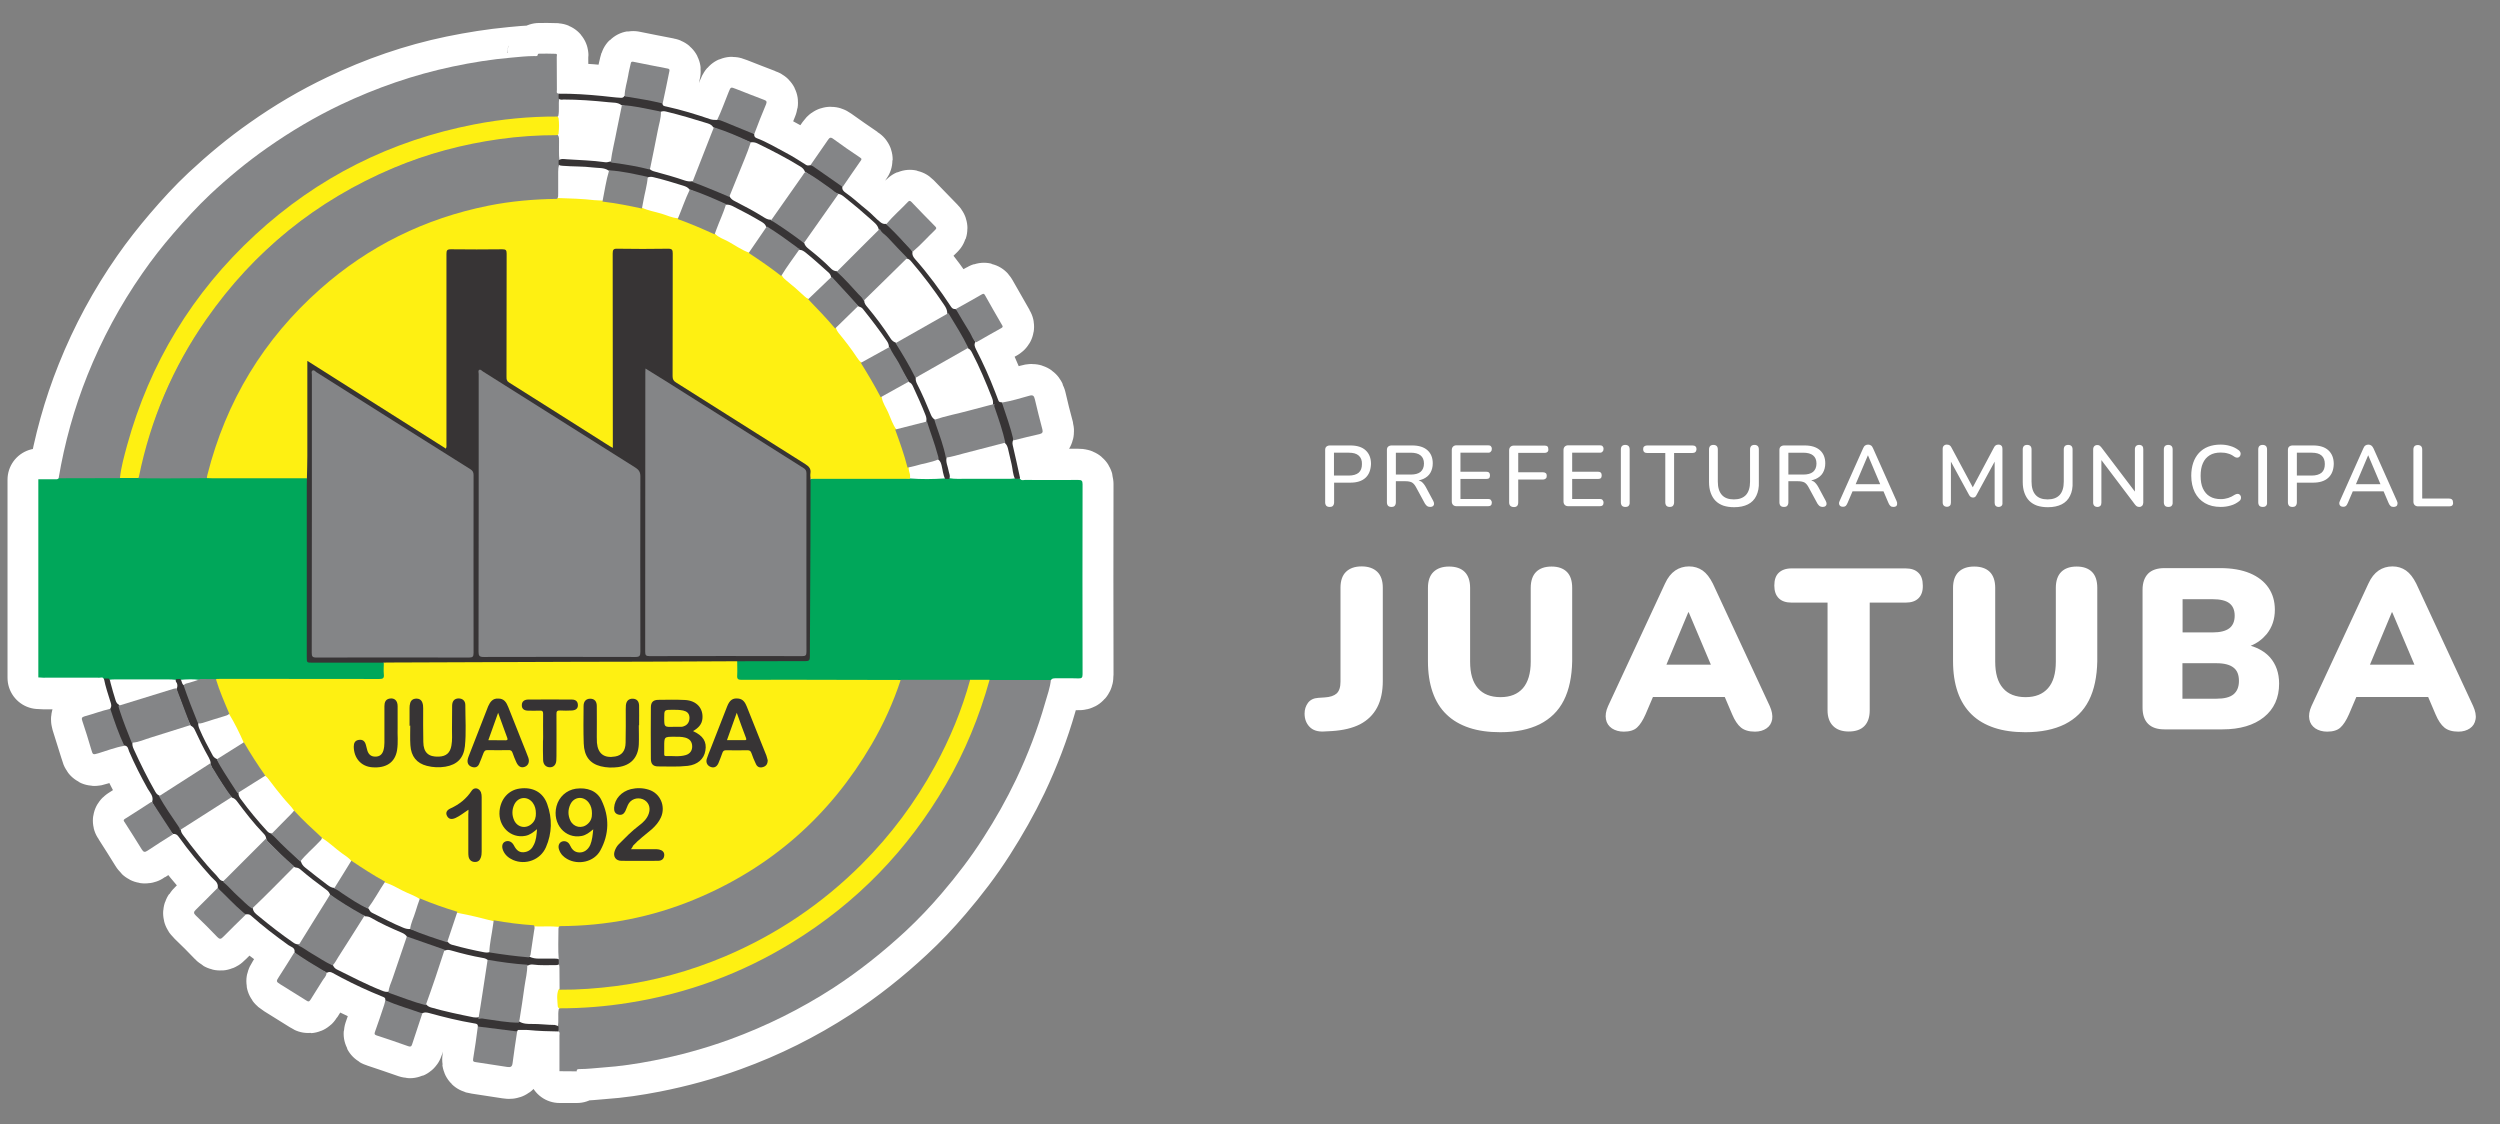 <?xml version="1.0" encoding="utf-8"?>
<!-- Generator: Adobe Illustrator 25.2.3, SVG Export Plug-In . SVG Version: 6.00 Build 0)  -->
<svg version="1.1" id="Camada_1" xmlns="http://www.w3.org/2000/svg" xmlns:xlink="http://www.w3.org/1999/xlink" x="0px" y="0px"
	 viewBox="0 0 1761.1 792" style="enable-background:new 0 0 1761.1 792;" xml:space="preserve">
<rect x="0" y="0" width="1761.1" height="792" fill="#808080" stroke="none"/>
<style type="text/css">
	.st0{fill:#FFFFFF;}
	.st1{fill:#FFFFFF;stroke:#FFFFFF;stroke-width:44;stroke-linejoin:round;stroke-miterlimit:10;}
	.st2{fill:#00A75A;}
	.st3{fill:#848587;}
	.st4{fill:#373435;}
	.st5{fill:#FEF012;}
	.st6{fill:#858687;}
	.st7{fill:#858688;}
	.st8{fill:#363335;}
	.st9{fill:#FDF012;}
</style>
<path class="st0" d="M961.9,336.6c-2.5,2.3-6.1,3.4-10.7,3.4h-11.4v13.9c0,1-0.3,1.8-0.8,2.4c-0.5,0.6-1.3,0.8-2.4,0.8
	c-1,0-1.8-0.3-2.3-0.8c-0.5-0.6-0.8-1.4-0.8-2.4v-36.9c0-1.1,0.3-1.9,0.9-2.4c0.6-0.5,1.4-0.8,2.4-0.8h14.5c4.6,0,8.2,1.1,10.7,3.4
	c2.5,2.3,3.8,5.5,3.8,9.6C965.6,331.1,964.4,334.3,961.9,336.6L961.9,336.6z M957.1,320.9c-1.6-1.4-3.9-2-6.9-2h-10.5V335h10.5
	c3,0,5.3-0.7,6.9-2c1.6-1.4,2.3-3.4,2.3-6.1C959.5,324.3,958.7,322.3,957.1,320.9L957.1,320.9z M1004.4,343.1l5.2,9.7
	c0.4,0.7,0.6,1.4,0.6,2.1c0,0.7-0.3,1.2-0.7,1.6c-0.5,0.4-1.1,0.6-2,0.6c-0.9,0-1.6-0.2-2.2-0.6c-0.5-0.4-1-1-1.5-1.7l-6.4-11.8
	c-0.9-1.6-1.8-2.6-2.9-3.2c-1.1-0.5-2.5-0.8-4.3-0.8h-6.9v14.9c0,1-0.3,1.8-0.8,2.4c-0.5,0.6-1.3,0.8-2.4,0.8c-1,0-1.8-0.3-2.3-0.8
	c-0.5-0.6-0.8-1.4-0.8-2.4v-36.9c0-1.1,0.3-1.9,0.9-2.4c0.6-0.5,1.4-0.8,2.4-0.8h14.5c4.6,0,8.2,1.1,10.7,3.3
	c2.5,2.2,3.8,5.3,3.8,9.3c0,2.6-0.6,4.8-1.7,6.7c-1.1,1.9-2.8,3.3-5,4.3c-1,0.4-2.1,0.8-3.2,1c0.6,0.2,1.2,0.5,1.8,0.8
	C1002.3,340,1003.4,341.3,1004.4,343.1L1004.4,343.1z M1003.1,326.5c0-2.5-0.8-4.4-2.4-5.7c-1.6-1.3-3.9-1.9-7-1.9h-10.4v15.4h10.4
	c3.1,0,5.4-0.6,7-1.9C1002.3,331,1003.1,329.1,1003.1,326.5L1003.1,326.5z M1048.3,318.9h-19.5v13.4h18.2c0.9,0,1.6,0.2,2,0.7
	c0.4,0.4,0.6,1.1,0.6,1.9c0,0.9-0.2,1.5-0.6,1.9c-0.4,0.4-1.1,0.6-2,0.6h-18.2v14.1h19.5c0.9,0,1.5,0.2,1.9,0.7
	c0.4,0.4,0.7,1.1,0.7,1.9c0,0.8-0.2,1.5-0.7,1.9c-0.4,0.4-1.1,0.6-1.9,0.6h-22.2c-1.1,0-1.9-0.3-2.5-0.9c-0.6-0.6-0.9-1.4-0.9-2.5
	v-36.1c0-1.1,0.3-1.9,0.9-2.5c0.6-0.6,1.4-0.9,2.5-0.9h22.2c0.9,0,1.5,0.2,1.9,0.6c0.4,0.4,0.7,1,0.7,1.9c0,0.9-0.2,1.5-0.7,1.9
	C1049.8,318.7,1049.2,318.9,1048.3,318.9L1048.3,318.9z M1090.2,318.3c-0.4,0.4-1.1,0.7-2,0.7h-18.7v13.7h17.5
	c0.8,0,1.4,0.2,1.9,0.6c0.5,0.4,0.7,1,0.7,1.9c0,0.9-0.2,1.5-0.7,1.9c-0.5,0.4-1.1,0.7-1.9,0.7h-17.5v16.1c0,2.2-1,3.3-3,3.3
	c-1.1,0-1.9-0.3-2.5-0.8c-0.6-0.6-0.9-1.4-0.9-2.5v-36.6c0-1.1,0.3-1.9,0.9-2.5c0.6-0.6,1.4-0.9,2.5-0.9h21.6c0.9,0,1.6,0.2,2,0.6
	c0.4,0.4,0.6,1,0.6,1.9C1090.8,317.2,1090.6,317.8,1090.2,318.3L1090.2,318.3z M1127,318.9h-19.5v13.4h18.2c0.9,0,1.6,0.2,2,0.7
	c0.4,0.4,0.6,1.1,0.6,1.9c0,0.9-0.2,1.5-0.6,1.9c-0.4,0.4-1.1,0.6-2,0.6h-18.2v14.1h19.5c0.9,0,1.5,0.2,1.9,0.7
	c0.4,0.4,0.7,1.1,0.7,1.9c0,0.8-0.2,1.5-0.7,1.9c-0.4,0.4-1.1,0.6-1.9,0.6h-22.2c-1.1,0-1.9-0.3-2.5-0.9c-0.6-0.6-0.9-1.4-0.9-2.5
	v-36.1c0-1.1,0.3-1.9,0.9-2.5c0.6-0.6,1.4-0.9,2.5-0.9h22.2c0.9,0,1.5,0.2,1.9,0.6c0.4,0.4,0.7,1,0.7,1.9c0,0.9-0.2,1.5-0.7,1.9
	C1128.5,318.7,1127.8,318.9,1127,318.9L1127,318.9z M1147.3,356.3c-0.5,0.6-1.3,0.8-2.4,0.8c-1,0-1.8-0.3-2.3-0.8
	c-0.5-0.6-0.8-1.4-0.8-2.4v-37.3c0-1.1,0.3-1.9,0.8-2.4c0.5-0.5,1.3-0.8,2.3-0.8c1,0,1.8,0.3,2.3,0.8c0.5,0.5,0.8,1.3,0.8,2.4v37.3
	C1148.1,354.9,1147.8,355.7,1147.3,356.3L1147.3,356.3z M1194.3,318.4c-0.5,0.5-1.2,0.7-2.1,0.7h-12.9v34.8c0,1-0.3,1.8-0.8,2.4
	c-0.5,0.6-1.3,0.8-2.3,0.8c-1,0-1.8-0.3-2.3-0.8c-0.5-0.6-0.8-1.4-0.8-2.4v-34.8h-12.9c-0.9,0-1.5-0.2-2-0.7c-0.5-0.5-0.7-1.1-0.7-2
	c0-0.8,0.2-1.5,0.7-1.9c0.5-0.4,1.2-0.7,2-0.7h32.1c0.9,0,1.6,0.2,2.1,0.7s0.7,1.1,0.7,1.9C1195,317.3,1194.8,318,1194.3,318.4
	L1194.3,318.4z M1237.2,349.3c-1.3,2.7-3.3,4.7-5.9,6c-2.6,1.3-5.8,2-9.7,2c-2.9,0-5.4-0.4-7.6-1.1c-2.2-0.8-4-1.9-5.5-3.4
	c-1.5-1.5-2.6-3.4-3.4-5.6c-0.8-2.2-1.2-4.8-1.2-7.7v-22.9c0-1.1,0.3-1.8,0.8-2.4c0.5-0.5,1.3-0.8,2.3-0.8s1.8,0.3,2.3,0.8
	c0.5,0.5,0.8,1.3,0.8,2.4v22.7c0,4.2,1,7.3,2.9,9.4c1.9,2.1,4.7,3.1,8.4,3.1c3.7,0,6.5-1,8.5-3.1c1.9-2.1,2.9-5.2,2.9-9.4v-22.7
	c0-1.1,0.3-1.8,0.8-2.4c0.5-0.5,1.3-0.8,2.3-0.8c1,0,1.8,0.3,2.3,0.8c0.5,0.5,0.8,1.3,0.8,2.4v22.9
	C1239.2,343.3,1238.5,346.6,1237.2,349.3L1237.2,349.3z M1280.9,343.1l5.2,9.7c0.4,0.7,0.6,1.4,0.6,2.1c0,0.7-0.3,1.2-0.7,1.6
	c-0.5,0.4-1.1,0.6-2,0.6c-0.9,0-1.6-0.2-2.2-0.6c-0.5-0.4-1-1-1.5-1.7l-6.4-11.8c-0.9-1.6-1.8-2.6-2.9-3.2c-1.1-0.5-2.5-0.8-4.3-0.8
	h-6.9v14.9c0,1-0.3,1.8-0.8,2.4c-0.5,0.6-1.3,0.8-2.4,0.8c-1,0-1.8-0.3-2.3-0.8c-0.5-0.6-0.8-1.4-0.8-2.4v-36.9
	c0-1.1,0.3-1.9,0.9-2.4c0.6-0.5,1.4-0.8,2.4-0.8h14.5c4.6,0,8.2,1.1,10.7,3.3c2.5,2.2,3.8,5.3,3.8,9.3c0,2.6-0.6,4.8-1.7,6.7
	c-1.1,1.9-2.8,3.3-5,4.3c-1,0.4-2.1,0.8-3.2,1c0.6,0.2,1.2,0.5,1.8,0.8C1278.8,340,1279.9,341.3,1280.9,343.1L1280.9,343.1z
	 M1279.6,326.5c0-2.5-0.8-4.4-2.4-5.7c-1.6-1.3-3.9-1.9-7-1.9h-10.4v15.4h10.4c3.1,0,5.4-0.6,7-1.9
	C1278.8,331,1279.6,329.1,1279.6,326.5L1279.6,326.5z M1335.7,356.6c-0.4,0.3-1.1,0.5-1.9,0.5c-0.9,0-1.6-0.2-2.1-0.7
	c-0.5-0.4-1-1.1-1.4-2.1l-3.5-8.2H1305l-3.5,8.2c-0.4,1-0.9,1.7-1.3,2.1c-0.5,0.4-1.1,0.6-1.9,0.6c-0.8,0-1.5-0.2-1.9-0.5
	c-0.5-0.4-0.8-0.9-0.9-1.5c-0.1-0.6,0-1.3,0.4-2.1l16.5-37c0.4-1,0.9-1.7,1.5-2.1c0.6-0.4,1.3-0.6,2.1-0.6c0.7,0,1.4,0.2,2,0.6
	c0.6,0.4,1.1,1.1,1.5,2.1l16.5,37c0.4,0.8,0.5,1.5,0.4,2.1C1336.4,355.8,1336.1,356.3,1335.7,356.6L1335.7,356.6z M1315.9,320.8
	h-0.1l-8.6,20.3h17.3L1315.9,320.8L1315.9,320.8z M1410,356.3c-0.5,0.5-1.2,0.8-2.1,0.8s-1.6-0.3-2.1-0.8c-0.5-0.5-0.7-1.3-0.7-2.2
	v-28.9l-12.8,23.6c-0.3,0.6-0.7,1.1-1,1.3c-0.4,0.3-0.9,0.4-1.5,0.4c-0.6,0-1.2-0.2-1.6-0.5c-0.4-0.3-0.8-0.7-1.1-1.3l-12.8-23.5
	v28.8c0,0.9-0.2,1.7-0.7,2.2c-0.5,0.5-1.2,0.8-2.1,0.8c-0.9,0-1.7-0.3-2.2-0.8c-0.5-0.5-0.8-1.3-0.8-2.2v-37.8c0-1,0.3-1.7,0.8-2.2
	c0.5-0.5,1.2-0.8,2.1-0.8c0.9,0,1.5,0.2,2,0.5c0.5,0.3,0.9,0.8,1.3,1.6l15,28l14.9-28c0.4-0.8,0.8-1.3,1.3-1.6
	c0.4-0.3,1.1-0.5,1.9-0.5c0.9,0,1.6,0.3,2.1,0.8c0.5,0.5,0.7,1.2,0.7,2.2v37.8C1410.7,355.1,1410.5,355.8,1410,356.3L1410,356.3z
	 M1458.2,349.3c-1.3,2.7-3.3,4.7-5.9,6c-2.6,1.3-5.8,2-9.7,2c-2.9,0-5.4-0.4-7.6-1.1c-2.2-0.8-4-1.9-5.5-3.4
	c-1.5-1.5-2.6-3.4-3.4-5.6c-0.8-2.2-1.2-4.8-1.2-7.7v-22.9c0-1.1,0.3-1.8,0.8-2.4c0.5-0.5,1.3-0.8,2.3-0.8c1,0,1.8,0.3,2.3,0.8
	c0.5,0.5,0.8,1.3,0.8,2.4v22.7c0,4.2,1,7.3,2.9,9.4c1.9,2.1,4.7,3.1,8.4,3.1c3.7,0,6.5-1,8.5-3.1c1.9-2.1,2.9-5.2,2.9-9.4v-22.7
	c0-1.1,0.3-1.8,0.8-2.4c0.5-0.5,1.3-0.8,2.3-0.8c1,0,1.8,0.3,2.3,0.8c0.5,0.5,0.8,1.3,0.8,2.4v22.9
	C1460.2,343.3,1459.6,346.6,1458.2,349.3L1458.2,349.3z M1509,356.3c-0.5,0.5-1.1,0.8-1.9,0.8c-0.7,0-1.3-0.1-1.8-0.4
	c-0.5-0.3-1-0.8-1.5-1.5l-23.5-31.1v30c0,1-0.2,1.7-0.7,2.2c-0.5,0.5-1.2,0.8-2.1,0.8c-0.9,0-1.7-0.3-2.2-0.8
	c-0.5-0.5-0.8-1.3-0.8-2.2v-37.5c0-1,0.3-1.8,0.8-2.3c0.5-0.5,1.2-0.8,2-0.8c0.7,0,1.3,0.1,1.7,0.4c0.4,0.3,0.8,0.7,1.4,1.4l23.5,31
	v-29.9c0-0.9,0.3-1.7,0.8-2.2c0.5-0.5,1.2-0.8,2.2-0.8c1,0,1.7,0.3,2.2,0.8c0.5,0.5,0.7,1.3,0.7,2.2v37.8
	C1509.7,355.1,1509.5,355.8,1509,356.3L1509,356.3z M1529.8,356.3c-0.5,0.6-1.3,0.8-2.4,0.8c-1,0-1.8-0.3-2.3-0.8
	c-0.5-0.6-0.8-1.4-0.8-2.4v-37.3c0-1.1,0.3-1.9,0.8-2.4c0.5-0.5,1.3-0.8,2.3-0.8s1.8,0.3,2.3,0.8c0.5,0.5,0.8,1.3,0.8,2.4v37.3
	C1530.6,354.9,1530.3,355.7,1529.8,356.3L1529.8,356.3z M1556.7,349.7c2.1,1.3,4.7,1.9,7.8,1.9c1.8,0,3.5-0.3,5.1-0.8
	c1.6-0.5,3.2-1.3,4.7-2.3c0.7-0.4,1.4-0.6,2-0.6c0.6,0,1.1,0.2,1.5,0.6c0.4,0.4,0.7,0.8,0.8,1.4c0.1,0.5,0.1,1.1-0.1,1.7
	c-0.2,0.6-0.6,1.1-1.2,1.5c-1.7,1.3-3.6,2.4-5.9,3c-2.3,0.7-4.6,1-7.1,1c-4.3,0-8-0.9-11.1-2.7c-3.1-1.8-5.4-4.3-7.1-7.6
	c-1.6-3.3-2.5-7.2-2.5-11.7c0-3.4,0.5-6.4,1.4-9.1c0.9-2.7,2.3-5,4-6.9c1.8-1.9,3.9-3.4,6.5-4.4c2.6-1,5.5-1.5,8.7-1.5
	c2.4,0,4.7,0.3,6.9,1c2.2,0.6,4.1,1.6,5.7,2.8c0.7,0.4,1.1,1,1.4,1.6c0.2,0.6,0.3,1.2,0.1,1.8c-0.1,0.6-0.4,1-0.8,1.4
	c-0.4,0.4-0.9,0.6-1.6,0.6c-0.6,0-1.3-0.2-2-0.7c-1.3-1-2.8-1.8-4.4-2.2c-1.6-0.5-3.3-0.7-5.1-0.7c-3.1,0-5.7,0.6-7.8,1.9
	c-2.1,1.3-3.7,3.1-4.8,5.6c-1.1,2.4-1.6,5.4-1.6,8.9c0,3.5,0.5,6.5,1.6,8.9C1553,346.6,1554.6,348.5,1556.7,349.7L1556.7,349.7z
	 M1596.3,356.3c-0.5,0.6-1.3,0.8-2.4,0.8c-1,0-1.8-0.3-2.3-0.8c-0.5-0.6-0.8-1.4-0.8-2.4v-37.3c0-1.1,0.3-1.9,0.8-2.4
	c0.5-0.5,1.3-0.8,2.3-0.8c1,0,1.8,0.3,2.3,0.8c0.5,0.5,0.8,1.3,0.8,2.4v37.3C1597.1,354.9,1596.9,355.7,1596.3,356.3L1596.3,356.3z
	 M1640.1,336.6c-2.5,2.3-6.1,3.4-10.7,3.4H1618v13.9c0,1-0.3,1.8-0.8,2.4c-0.5,0.6-1.3,0.8-2.4,0.8c-1,0-1.8-0.3-2.3-0.8
	c-0.5-0.6-0.8-1.4-0.8-2.4v-36.9c0-1.1,0.3-1.9,0.9-2.4s1.4-0.8,2.4-0.8h14.5c4.6,0,8.2,1.1,10.7,3.4c2.5,2.3,3.8,5.5,3.8,9.6
	C1643.9,331.1,1642.6,334.3,1640.1,336.6L1640.1,336.6z M1635.4,320.9c-1.6-1.4-3.9-2-6.9-2H1618V335h10.5c3,0,5.3-0.7,6.9-2
	c1.6-1.4,2.3-3.4,2.3-6.1C1637.7,324.3,1637,322.3,1635.4,320.9L1635.4,320.9z M1688,356.6c-0.4,0.3-1.1,0.5-1.9,0.5
	c-0.9,0-1.6-0.2-2.1-0.7c-0.5-0.4-1-1.1-1.4-2.1l-3.5-8.2h-21.7l-3.5,8.2c-0.4,1-0.9,1.7-1.3,2.1c-0.5,0.4-1.1,0.6-1.9,0.6
	c-0.8,0-1.5-0.2-1.9-0.5c-0.5-0.4-0.8-0.9-0.9-1.5c-0.1-0.6,0-1.3,0.4-2.1l16.5-37c0.4-1,0.9-1.7,1.5-2.1c0.6-0.4,1.3-0.6,2.1-0.6
	c0.7,0,1.4,0.2,2,0.6c0.6,0.4,1.1,1.1,1.6,2.1l16.5,37c0.4,0.8,0.5,1.5,0.4,2.1C1688.8,355.8,1688.5,356.3,1688,356.6L1688,356.6z
	 M1668.3,320.8h-0.1l-8.6,20.3h17.3L1668.3,320.8L1668.3,320.8z M1727.5,356c-0.5,0.5-1.2,0.7-2.1,0.7h-22c-1,0-1.8-0.3-2.4-0.9
	c-0.6-0.6-0.9-1.4-0.9-2.4v-36.7c0-1.1,0.3-1.9,0.8-2.4c0.5-0.5,1.3-0.8,2.3-0.8c1,0,1.8,0.3,2.3,0.8c0.5,0.5,0.8,1.3,0.8,2.4v34.5
	h18.9c0.9,0,1.6,0.2,2.1,0.7c0.5,0.5,0.7,1.1,0.7,2C1728.2,354.8,1727.9,355.5,1727.5,356L1727.5,356z"/>
<path class="st0" d="M970.1,498.4c-2.7,5.1-6.7,9-12,11.8c-5.3,2.7-11.9,4.3-19.9,4.8l-5.8,0.3c-4.3,0.2-7.6-0.9-9.9-3.3
	c-2.3-2.4-3.5-5.5-3.5-9.3c0-2.9,0.8-5.4,2.4-7.6c1.6-2.1,4-3.3,7.2-3.5l4.5-0.3c3.9-0.2,6.7-1.2,8.5-2.8c1.8-1.7,2.7-4.4,2.7-8.3
	v-66.2c0-4.9,1.3-8.7,3.9-11.2c2.6-2.5,6.2-3.8,11-3.8c4.7,0,8.4,1.3,11,3.8c2.6,2.5,3.9,6.3,3.9,11.2v65.7
	C974.1,487,972.8,493.3,970.1,498.4L970.1,498.4z M1101.6,493.4c-3.8,7.5-9.5,13-17,16.8c-7.5,3.7-16.8,5.6-27.7,5.6
	c-8.3,0-15.6-1-21.9-3.1c-6.3-2.1-11.7-5.2-16-9.4c-4.4-4.2-7.6-9.4-9.8-15.7c-2.2-6.3-3.3-13.6-3.3-21.8v-51.7
	c0-4.9,1.3-8.7,3.9-11.2c2.6-2.5,6.2-3.8,11-3.8c4.8,0,8.5,1.3,11,3.8c2.5,2.5,3.8,6.3,3.8,11.2v52c0,8.3,1.8,14.5,5.5,18.7
	c3.6,4.2,9,6.3,15.9,6.3c6.9,0,12.1-2.1,15.8-6.3c3.6-4.2,5.5-10.4,5.5-18.7v-52c0-4.9,1.3-8.7,3.8-11.2c2.5-2.5,6.1-3.8,10.9-3.8
	c4.7,0,8.3,1.3,10.8,3.8c2.5,2.5,3.7,6.3,3.7,11.2v51.7C1107.3,476.6,1105.4,485.9,1101.6,493.4L1101.6,493.4z M1248.4,506.7
	c-0.5,2.8-1.8,4.9-4,6.4c-2.2,1.5-4.9,2.3-8.1,2.3c-4.3,0-7.6-1-9.9-2.9c-2.3-1.9-4.4-5-6.2-9.3l-5.2-12.2h-50.6l-5.2,12.2
	c-1.9,4.3-3.9,7.4-6,9.3c-2,1.9-5.2,2.9-9.3,2.9c-3.3,0-6.1-0.8-8.4-2.3c-2.3-1.6-3.7-3.7-4.2-6.4c-0.5-2.7-0.1-5.8,1.5-9.3
	l40.1-86.3c1.9-4.2,4.3-7.2,7.2-9.2c2.8-1.9,6.1-2.9,9.7-2.9c3.7,0,6.8,1,9.6,2.9c2.7,1.9,5.1,5,7.2,9.2l40.1,86.3
	C1248.2,500.8,1248.8,503.9,1248.4,506.7L1248.4,506.7z M1189.6,431.3h-0.3l-15.4,36.9h31.3L1189.6,431.3L1189.6,431.3z
	 M1351.5,421.4c-2.1,2.1-5.1,3.1-9.1,3.1h-25.3v75.9c0,4.7-1.2,8.4-3.7,11c-2.5,2.6-6.2,3.9-11.1,3.9c-4.7,0-8.4-1.3-11-3.9
	c-2.6-2.6-3.9-6.3-3.9-11v-75.9h-25.3c-4,0-7-1-9.1-3.1c-2.1-2.1-3.1-5.1-3.1-8.9c0-4,1-7,3.1-9c2.1-2,5.1-3.1,9.1-3.1h80.2
	c4,0,7,1,9.1,3.1c2.1,2,3.1,5,3.1,9C1354.6,416.3,1353.6,419.3,1351.5,421.4L1351.5,421.4z M1471.5,493.4c-3.8,7.5-9.5,13-17,16.8
	c-7.5,3.7-16.8,5.6-27.7,5.6c-8.3,0-15.6-1-21.9-3.1c-6.3-2.1-11.7-5.2-16-9.4c-4.3-4.2-7.6-9.4-9.8-15.7
	c-2.2-6.3-3.3-13.6-3.3-21.8v-51.7c0-4.9,1.3-8.7,3.9-11.2c2.6-2.5,6.2-3.8,11-3.8c4.8,0,8.5,1.3,11,3.8c2.5,2.5,3.8,6.3,3.8,11.2
	v52c0,8.3,1.8,14.5,5.5,18.7c3.6,4.2,9,6.3,15.9,6.3c6.9,0,12.1-2.1,15.8-6.3c3.7-4.2,5.5-10.4,5.5-18.7v-52c0-4.9,1.3-8.7,3.8-11.2
	c2.5-2.5,6.1-3.8,10.9-3.8c4.7,0,8.3,1.3,10.8,3.8c2.5,2.5,3.7,6.3,3.7,11.2v51.7C1477.2,476.6,1475.3,485.9,1471.5,493.4
	L1471.5,493.4z M1585.5,454.9c5.6,1.7,10.2,4.4,13.6,8.2c4.2,4.8,6.4,11,6.4,18.5c0,10-3.6,17.9-10.7,23.6
	c-7.1,5.7-16.9,8.6-29.2,8.6h-40.9c-5.1,0-8.9-1.3-11.5-3.9c-2.6-2.6-3.9-6.4-3.9-11.4v-83c0-4.9,1.3-8.7,3.9-11.4
	c2.6-2.6,6.5-3.9,11.5-3.9h39.3c8.2,0,15.1,1.2,20.9,3.6c5.7,2.4,10.1,5.8,13.1,10.2c3,4.4,4.5,9.6,4.5,15.5
	c0,6.7-1.9,12.3-5.7,17.1C1593.7,450.3,1590,453.1,1585.5,454.9L1585.5,454.9z M1570.4,424.9c-2.5-1.9-6.5-2.8-11.8-2.8h-21.1v23.4
	h21.1c5.4,0,9.3-1,11.8-2.9s3.8-4.9,3.8-8.9C1574.2,429.7,1572.9,426.8,1570.4,424.9L1570.4,424.9z M1573.4,470.3
	c-2.5-2-6.5-3.1-12-3.1h-24v25h24c5.5,0,9.5-1,12-3.1c2.5-2.1,3.8-5.2,3.8-9.4C1577.2,475.4,1576,472.3,1573.4,470.3L1573.4,470.3z
	 M1743.9,506.7c-0.5,2.8-1.8,4.9-4,6.4c-2.2,1.5-4.9,2.3-8.1,2.3c-4.3,0-7.6-1-9.9-2.9c-2.3-1.9-4.4-5-6.2-9.3l-5.2-12.2h-50.6
	l-5.2,12.2c-1.9,4.3-3.9,7.4-6,9.3c-2,1.9-5.2,2.9-9.3,2.9c-3.3,0-6.1-0.8-8.4-2.3c-2.3-1.6-3.7-3.7-4.2-6.4
	c-0.5-2.7-0.1-5.8,1.5-9.3l40.1-86.3c1.9-4.2,4.3-7.2,7.2-9.2c2.8-1.9,6.1-2.9,9.7-2.9c3.7,0,6.8,1,9.6,2.9c2.7,1.9,5.1,5,7.2,9.2
	l40.1,86.3C1743.7,500.8,1744.4,503.9,1743.9,506.7L1743.9,506.7z M1685.2,431.3h-0.3l-15.4,36.9h31.3L1685.2,431.3L1685.2,431.3z"
	/>
<path class="st1" d="M762.4,341c0-2.6-0.8-2.9-3.1-2.9c-12.5,0.1-25,0.1-37.5,0c-1.1,0-2.3,0.5-3.2-0.6c0-0.3,0.1-0.6,0.1-0.9
	c-1.6-7.2-3.1-14.3-4.8-21.5c-0.4-1.7-0.8-3.3,0.1-4.9c6.1-1.5,12.3-3.1,18.4-4.5c2-0.5,2.5-1.2,2-3.3c-1.9-7-3.7-14.1-5.3-21.2
	c-0.6-2.5-1.3-3.3-4-2.5c-6.4,1.8-12.7,3.7-19.2,4.8c-0.9-0.1-1.9-0.1-2.3-1.3c-0.7-2-1.5-4-2.3-6c-3.9-10.2-8.4-20.2-13.4-29.9
	c-0.9-1.8-1.6-3.4-0.5-5.3c0.3,0,0.6,0.1,0.9,0c5.8-3.3,11.5-6.6,17.3-9.8c1.5-0.9,0.7-1.7,0.2-2.6c-3.9-6.8-7.8-13.7-11.7-20.5
	c-0.7-1.2-1.1-1.3-2.3-0.6c-6.1,3.5-12.2,6.9-18.3,10.3c-1.4,0-2.3-0.3-3.2-1.7c-7.7-11.7-15.9-23.1-25.3-33.5
	c-1.2-1.4-2.2-2.9-1.8-4.9c0.1-0.3,0.2-0.6,0.3-0.8c5.3-4.6,9.9-9.8,15-14.6c0.8-0.8,1.6-1.4,0.4-2.6c-5.6-5.7-11.2-11.5-16.8-17.3
	c-0.8-0.8-1.4-1.2-2.4-0.2c-5,5.3-10.5,10-15.2,15.6c-1.5,0.2-2.6-0.1-3.9-1.1c-3.5-2.6-6.1-6-9.5-8.6c-5.1-4-9.8-8.6-15.2-12.3
	c-1.4-1-2.5-2.1-2.2-4l0,0c4.2-6.1,8.3-12.2,12.5-18.2c0.7-1,1.1-1.5-0.3-2.4c-6.4-4.3-12.8-8.8-19.1-13.3c-1.8-1.3-2.5-0.6-3.5,0.8
	c-4.1,6-8.3,11.9-12.4,17.9c0,0,0,0,0,0c0,0,0,0,0,0c-0.9,0.1-1.9,0.3-2.8-0.2c-4.8-2.9-9.6-6-14.5-8.7c-6.7-3.6-13.3-7.6-20.4-10.2
	c-1.4-0.5-1.8-1.5-1.7-2.8c2.7-7,5.4-14.1,8.3-21.1c0.7-1.7,0.4-2.3-1.3-2.9c-6.7-2.5-13.4-5.2-20.1-7.8c-3.6-1.4-3.5-1.4-5,2.2
	c-2.6,6.6-5,13.3-8.1,19.7c-1.6,0-3.2,0-4.8-0.5c-10.1-3.5-20.3-6.6-30.8-8.9c-1-0.2-2.9-0.2-2.9-2.2c1.6-7.3,3.1-14.7,4.6-22
	c0.2-0.9,0.8-2.2-1-2.5c-8.1-1.6-16.2-3.1-24.3-4.8c-1.4-0.3-1.6,0.4-1.8,1.3c-0.6,2.8-1.4,5.6-1.8,8.5c-0.7,4.7-2.4,9.3-2.5,14.2
	c-0.6,0.9-1.3,1.3-2.5,1.3c-4.5-0.2-8.9-0.9-13.3-1.3c-10.2-1-20.4-1.7-30.6-1.6c-1.7-0.2-1.1-1.6-1.1-2.5c0-7.8,0-15.5-0.1-23.3
	c0-0.7,0.6-2.1-0.7-2.2c-4-0.2-7.9-0.1-11.9-0.1c-0.2,0-0.7,0.2-0.7,0.4c-0.1,1.7-1.4,1.3-2.4,1.3c-5.5,0-11,0.6-16.4,1.1
	c-13.9,1.3-27.6,3.5-41.3,6.3c-27.4,5.7-53.7,14.8-78.9,26.9c-18.1,8.6-35.2,18.7-51.6,30.3c-14.3,10-27.6,21.1-40.4,33
	c-9.2,8.6-17.6,17.8-25.8,27.4c-7.7,9-15,18.3-21.7,27.9c-15.7,22.5-28.6,46.4-38.8,71.9c-9.4,23.4-16.1,47.7-20.3,72.6c0,0,0,0,0,0
	c-0.7,0.9-1.8,0.6-2.7,0.6c-3.8,0-7.7,0-11.5,0c0,46.5,0,93.1,0,139.6c1.2,0.1,2.3,0.2,3.5,0.2c13.2,0,26.4,0,39.6,0
	c1,0,2.4-0.7,3,0.9c0,0,0,0,0,0c0,0,0,0,0,0c1.2,5.7,3,11.2,4.7,16.7c0.5,1.5,0.8,2.9-0.1,4.3c-6.2,1.4-12.1,3.7-18.2,5.3
	c-2.1,0.6-2.1,1.5-1.6,3.3c2.1,6.6,4.2,13.2,6.2,19.8c1.2,4.2,1.2,4.2,5.2,2.9c6-1.8,11.9-4.2,18.2-5.2c2.6,0,2.7,2.5,3.3,4
	c3.9,9.1,8.4,17.8,13.2,26.5c1.5,2.8,4.2,5.4,3.1,9.1c-0.3,0-0.6-0.1-0.8,0.1c-6.1,3.9-12.2,7.9-18.4,11.8c-1.4,0.9-0.6,1.5-0.1,2.3
	c4,6.4,8.2,12.7,12.1,19.2c1.2,2,2.2,2.1,4.1,0.8c5.9-3.9,11.9-7.7,17.9-11.5c1.8-0.2,2.9,0.7,3.9,2c7,9.9,14.7,19.1,22.8,28.1
	c1.9,2.2,5.3,3.8,4.7,7.7v0c-5.1,5.1-10.2,10.3-15.4,15.4c-1.6,1.5-1.8,2.5-0.1,4.1c5.2,4.9,10.2,10,15.2,15.2
	c1.6,1.7,2.6,1.5,4.1-0.1c5.3-5.4,10.7-10.6,16-15.8c1.2-0.1,2.3-0.2,3.5,0.8c8.3,7.6,17.3,14.4,26.5,20.9c1.6,1.2,4.8,1.7,4.3,4.9
	c-3.6,5.8-7.2,11.5-10.8,17.3c-2,3.2-2,3.4,1,5.3c6.1,3.8,12.2,7.6,18.3,11.4c1.2,0.8,1.9,1.1,2.9-0.5c2.7-4.5,5.7-8.9,8.4-13.4
	c1-1.8,2.9-3.2,2.9-5.5c1.3-0.9,2.7-0.8,4,0c2.2,1.2,4.5,2.4,6.7,3.6c9.2,4.8,18.6,9.1,28.1,13c1.1,0.4,2.7,0.7,2.4,2.6
	c-0.3,1.1-0.4,2.3-0.8,3.3c-2.1,6.4-4.3,12.7-6.5,19c-0.5,1.5-0.2,2,1.2,2.4c7.5,2.5,14.9,5,22.3,7.6c1.5,0.5,2.2,0.3,2.7-1.3
	c2.3-7.3,4.8-14.6,7.2-21.8c1.5-1,3.1-0.6,4.7-0.2c10.5,2.9,21,5.6,31.8,7.3c1.1,0.2,2.8,0.1,2.6,2.2c-1.1,7.6-2.1,15.3-3.3,22.8
	c-0.3,1.9,0.3,2.1,1.8,2.3c7.4,1.1,14.8,2.2,22.2,3.4c2.4,0.4,3.4-0.3,3.8-2.8c0.9-7.4,2.1-14.8,3.2-22.2c0.1-0.6,0.3-1.1,1.1-1.1
	c2.3,0,4.6-0.2,6.9,0.1c7,0.7,14.1,0.9,21.1,1l0,0c1.1,0.8,0.6,1.9,0.6,2.9c0,8.4,0,16.7,0,25.1c4.1,0,8.1,0,12.2,0
	c-0.2-1.6,0.8-1.6,2-1.6c5.5,0,11-0.7,16.4-1.1c12-0.8,23.9-2.6,35.7-4.9c18.3-3.6,36.3-8.5,53.8-14.9c25.7-9.3,49.9-21.4,72.9-36.3
	c18.1-11.7,34.9-25.1,50.7-39.8c9.1-8.4,17.6-17.4,25.6-26.8c10.6-12.4,20.5-25.3,29.3-39.1c8.5-13.3,16.3-27,23.1-41.2
	c8.3-17.5,15.2-35.5,20.5-54.1c1.5-5.3,3.4-10.4,4-15.9c0.7-1.2,1.9-1.1,3-1.1c5.3,0,10.7-0.1,16,0.1c2.5,0.1,3-0.7,3-3
	C762.3,430.2,762.3,385.6,762.4,341z M393.3,136.2c0-5.1,0-10.2,0-15.3c0-1.6,0.1-3.2,0.7-4.7c0.7,0.4,1.5,0.4,2.3,0.5
	c7.2,0.7,14.5,0.4,21.6,1.2c3.7,0.4,7.6-0.1,10.9,2.2c0.1,0,0.2,0,0.3,0.1c-2.1,6.9-3.1,14-4.5,21.1c-0.2,0-0.3,0-0.5,0
	c-1.8-0.1-3.7,0-5.5-0.3c-8.5-1-17-1.2-25.5-1.5c-0.1,0-0.2,0-0.2,0C393.4,138.5,393.2,137.3,393.3,136.2z M132.5,481.2
	c-1,0.3-2.2,0.4-2.9,1.5c-1.5-0.8-1.4-2.5-2.1-3.7c4.1-0.4,8.2-0.5,12.2-0.1C137.4,479.8,134.9,480.4,132.5,481.2z M660.9,323.6
	c0,0,0,0.1,0.1,0.1c1.5,1,1.9,2.6,2.4,4.2c0.8,3,1,6.1,2.2,8.9c-8.2,0.6-16.4,0.6-24.6,0c0.4-0.8,0-1.7-0.2-2.5
	c-0.3-1.7-0.9-3.3-1-5c0,0,0-0.1,0-0.1c1.6-0.3,3.2-0.6,4.8-1.1C650,326.5,655.6,325.9,660.9,323.6z M314.1,316
	C314.1,316,314,316,314.1,316c0-0.1,0-0.1,0.1-0.1C314.1,315.9,314.1,316,314.1,316z M431.7,315.4
	C431.7,315.4,431.7,315.4,431.7,315.4C431.7,315.4,431.7,315.5,431.7,315.4C431.7,315.5,431.7,315.5,431.7,315.4
	C431.7,315.4,431.7,315.4,431.7,315.4z M652.5,297c-7.1,1.8-14.2,3.6-21.3,5.4c-2.6-3.7-4-8.1-5.8-12.2c-1.5-3.4-3.8-6.5-4.4-10.3
	c-0.1-0.1-0.1-0.2-0.2-0.3c6.4-3.6,12.8-7.1,19.2-10.7c0.1,0.1,0.1,0.2,0.2,0.2c1.4,0.6,2.3,1.7,2.9,3c3.2,6.7,6.2,13.5,8.9,20.4
	C652.6,294.1,652.8,295.5,652.5,297z M606.8,255.4c0,0-0.1-0.1-0.1-0.1c-1.3-0.9-2.2-2.1-3.1-3.4c-4-6.1-8.5-11.9-13.1-17.5
	c-0.8-1-1.4-2.1-1.8-3.3c0,0,0,0,0-0.1c5.3-5.1,10.5-10.3,15.8-15.4c0.1,0.1,0.1,0.1,0.2,0.2c1.2,0.4,2.3,0.9,3.2,1.9
	c5.9,7.4,11.6,14.8,16.9,22.6c0.9,1.3,1.4,2.7,1.4,4.3c0,0,0,0,0,0.1C619.7,248.3,613.3,251.9,606.8,255.4z M583.7,197.1
	c-4.7,4.5-9.4,9-14.1,13.5c-0.1-0.1-0.2-0.2-0.3-0.2c-1-0.4-1.9-1-2.6-1.7c-4.2-4-8.6-7.8-13.1-11.4c-1.1-0.9-2.1-1.7-2.7-3
	c-0.1-0.1-0.2-0.2-0.3-0.2c3.8-6.3,8.3-12.2,12.5-18.2c0.1,0,0.1,0.1,0.2,0.1c1.7,0.1,3.1,1,4.4,2c5.6,4.5,11,9.4,16.3,14.2
	c0.9,0.8,1.3,1.8,1.6,3c0,0.1,0.1,0.1,0.1,0.2C585,195.9,584.3,196.5,583.7,197.1z M527.6,177.9c-0.1-0.1-0.2-0.1-0.4-0.2
	c-5.1-1.9-9.5-5.1-14.3-7.7c-3.1-1.7-6.7-2.8-9.3-5.5c0.3-0.9,0.6-1.8,1-2.7c2.2-5.9,4.9-11.6,6.8-17.6c1.7-0.3,3.2,0.2,4.7,1
	c7,3.5,13.9,7.1,20.6,11.2c1.4,0.8,2.5,1.7,3,3.3c0.1,0.1,0.1,0.1,0.2,0.2C535.9,165.8,531.7,171.9,527.6,177.9z M477.7,153.8
	c-0.2-0.1-0.3-0.1-0.5-0.2c-4-0.3-7.6-2.1-11.3-3.2c-4.5-1.3-9.2-2.1-13.5-4.1c0.3-1.4,0.6-2.9,0.8-4.3c1-5.7,2.7-11.3,3.1-17.1
	c1.3-0.5,2.6-0.5,4-0.2c7.2,1.7,14.3,4,21.4,6.1c1.6,0.5,3.1,1.2,4.1,2.6c0.1,0,0.1,0.1,0.2,0.1
	C482.7,140.1,480.5,147.1,477.7,153.8z M139.7,509.4c0.9,0.6,1.9,0.1,2.9-0.2c5-1.6,10.1-3.1,15.1-4.7c1.2-0.4,2.5-0.5,3.5-1.5
	c4,6.4,7.2,13.2,10.3,20.1c0,0,0,0,0,0c-6.2,3.9-12.4,7.8-18.6,11.6c-0.1-0.1-0.1-0.2-0.2-0.2c-1.3-0.5-2.3-1.3-3-2.6
	c-3.3-6.1-6.6-12.2-9.3-18.6C139.9,512,139.5,510.8,139.7,509.4z M186.7,546.6C186.7,546.6,186.7,546.6,186.7,546.6
	c1.2,0.8,2,2,2.8,3.1c3.1,4.2,6.4,8.3,9.7,12.3c2.5,3.1,5.5,5.7,7.7,9.1c0.1,0.1,0.1,0.1,0.2,0.2c-0.7,0.8-1.4,1.6-2.1,2.3
	c-4.5,4.6-9,9.1-13.5,13.7c-0.1,0-0.2-0.1-0.3-0.1c-1.2-0.2-2.1-0.7-3-1.6c-6.5-7.2-12.7-14.5-18.4-22.3c-1-1.4-2-2.9-1.9-4.7
	c0,0,0-0.1,0-0.1C174.1,554.4,180.4,550.5,186.7,546.6z M224.8,593.1c0.8-0.8,1.7-1.4,2-2.6c5,3,9.1,7.3,13.8,10.6
	c2.4,1.7,4.9,3.2,6.7,5.5c0,0,0,0,0.1,0c-3.9,6.3-7.8,12.5-11.7,18.8c-0.1,0-0.1,0-0.2,0c-2,0-3.5-1-5-2.1
	c-5.4-3.9-10.5-8.2-15.8-12.3c-1.4-1.1-2.4-2.5-2.9-4.2c-0.1-0.1-0.1-0.1-0.2-0.2C215.6,601.7,220.5,597.7,224.8,593.1z M271,621.6
	c0.2,0.1,0.3,0.2,0.5,0.3c4.2,1.1,7.8,3.4,11.6,5.4c4.1,2.1,8.7,3.4,12.5,6.2c-1,2.9-2,5.9-2.9,8.9c-1.2,4-3.2,7.8-3.8,12
	c-1.8,0.3-3.5-0.2-5.2-0.9c-7.5-3-14.5-6.9-21.7-10.4c-1.4-0.6-2-1.8-2.6-3c-0.1,0-0.1-0.1-0.2-0.1C263.5,634,267,627.6,271,621.6z
	 M322,643c0.1,0,0.2,0,0.2,0.1c8.6,1.5,17,3.7,25.5,5.9c-0.1,0.9-0.3,1.9-0.4,2.8c-0.7,6.3-2.3,12.5-2.5,18.8
	c-1.4,0.6-2.8,0.5-4.2,0.2c-7.4-1.5-14.7-3.1-21.9-5.1c-1.2-0.3-2.4-0.8-3.2-1.8c-0.1-0.1-0.2-0.2-0.3-0.3
	C317.4,656.6,319.7,649.8,322,643z M373.9,671.3c0.7-5.1,1.6-10.2,2.3-15.4c0.1-1.1,0.5-2.3,0.2-3.5c5.7,0.2,11.3-0.3,17,0.3
	c0.1,0,0.2,0,0.3,0c-0.3,0.4-0.4,0.9-0.4,1.4c-0.1,7.2-0.4,14.4,0.2,21.6c-0.9-0.6-1.9-0.6-2.9-0.6c-3.8,0-7.6,0-11.3,0
	c-2.2,0-4.3-0.3-6.3-1.2C373.6,673.3,373.8,672.3,373.9,671.3z M714.9,336.9C714.9,336.9,714.9,336.9,714.9,336.9
	c-1.9,0.3-3.7,0.4-5.6,0.4c-9.8,0-19.7,0-29.5,0c-3.6,0-7.3,0.2-10.9-0.4c0.6-1.8-0.4-3.5-0.7-5.3c-0.5-3-2.1-5.9-1.4-9.1
	c0,0,0,0,0,0c4.1-0.6,8.1-1.9,12.1-2.9c9.7-2.4,19.3-5,29-7.5c0,0.1,0.1,0.2,0.1,0.2c1.2,1,1.7,2.3,2.1,3.7
	c0.9,3.7,1.7,7.5,2.6,11.2C713.6,330.4,713.6,333.8,714.9,336.9z M699,280.1c0.6,1.5,1,2.9,0.8,4.5c0,0.1,0,0.1,0,0.2
	c-5.8,1.5-11.6,3-17.3,4.5c-8,2.2-16.1,3.7-23.9,6.3c-1.3-0.9-2.1-2.1-2.7-3.6c-2.9-7.3-6-14.6-9.7-21.6c-0.7-1.4-1.2-2.8-0.9-4.4
	c0,0,0-0.1,0-0.1c0.9-0.2,1.7-0.8,2.5-1.3c11.4-6.5,22.8-13,34.3-19.5c0.1,0.1,0.1,0.2,0.2,0.3c1.6,0.6,2.3,1.9,3,3.3
	C690.4,258.9,694.8,269.4,699,280.1z M665.4,214.9c1.2,1.8,2.2,3.6,2.2,5.9c0,0,0,0,0,0c-12.2,6.9-24.3,13.8-36.5,20.6
	c0-0.1-0.1-0.1-0.1-0.2c-1.5-0.5-2.6-1.5-3.5-2.8c-5-7.8-10.6-15.2-16.5-22.3c-1-1.3-2.1-2.5-2.1-4.3c0-0.1-0.1-0.2-0.1-0.3
	c10-9.8,20-19.6,30-29.4c0.1,0,0.2,0.1,0.3,0.1c1.5,0.2,2.4,1.1,3.3,2.2C650.6,194.1,658.3,204.3,665.4,214.9z M595.4,139.4
	c6.2,4.9,12.3,10,18.1,15.3c2.2,2,4.8,3.6,5.6,6.8c0,0.1,0.1,0.2,0.1,0.3c-3.2,3.2-6.4,6.3-9.6,9.5c-6.6,6.6-13.3,13.3-19.9,19.9
	c-0.1,0-0.1-0.1-0.2-0.1c-1.7-0.1-3.1-0.8-4.3-2.1c-4.9-5-10.3-9.4-15.7-13.8c-1.4-1.1-2.5-2.4-3-4.1c0,0-0.1-0.1-0.1-0.1
	c8-11.3,16-22.7,23.9-34c0.1,0,0.1,0,0.2,0C592.6,137,593.9,138.3,595.4,139.4z M533.9,101.4c10.3,5,20.4,10.3,30.1,16.2
	c1.5,0.9,2.6,2,3.2,3.6c0,0,0,0,0,0c-0.9,0.5-1.3,1.5-1.9,2.3c-7.3,10.4-14.7,20.9-22,31.4c-0.1,0-0.3-0.1-0.4-0.1
	c-1.9,0-3.5-0.9-5.1-1.9c-6.6-4-13.4-7.6-20.2-11.2c-1.6-0.8-2.9-1.8-3.7-3.4c0,0,0,0,0,0c2-5,4.1-9.9,6.1-15
	c2.9-7.6,6.3-15.1,8.8-22.8C530.7,100.3,532.3,100.6,533.9,101.4z M469.6,78.9c9.8,2.4,19.5,5.3,29.2,8.3c1.6,0.5,3,1.3,3.9,2.7
	c0.1,0,0.2,0.1,0.2,0.1c-0.5,1.2-1,2.5-1.5,3.7c-4.5,11.4-8.9,22.8-13.4,34.1c-0.1,0-0.2,0-0.3-0.1c-1.9,0.3-3.7,0-5.4-0.6
	c-6.9-2.5-14-4.5-21.2-6.3c-1.3-0.3-2.4-0.9-3.4-1.8c0.1-0.3,0.3-0.6,0.4-0.9c1.8-8.6,3.6-17.2,5.2-25.8c0.8-4.4,2.3-8.7,2.3-13.3
	C466.9,78.5,468.2,78.5,469.6,78.9z M393.5,81.7c0.8-3.9-0.1-7.9,0.6-11.9c0.9,0.5,2,0.4,3,0.4c10.6,0,21.2,0.8,31.8,1.9
	c3.1,0.3,6.5-0.2,9.2,2.1c0,0,0.1,0,0.1,0c-0.3,0.4-0.4,0.8-0.5,1.3c-1.1,5.2-2.2,10.4-3.2,15.6c-1.4,7.6-3.4,15-4.4,22.7
	c-0.1,0-0.2,0-0.3,0c-1.1,0.3-2.2,0.7-3.4,0.5c-9-1.2-18-1.4-27.1-2.1c-1.8-0.1-3.6-0.6-5.3,0.4c-0.6-4.3-0.2-8.7-0.3-13.1
	c0-1.5,0.2-3.1-0.8-4.5c0,0-0.1-0.1-0.2-0.1c0.5-0.3,0.8-0.8,0.8-1.4c0.4-3.4,0.4-6.8,0-10.2c-0.1-0.5-0.3-0.9-0.7-1.1
	C393.2,82.2,393.3,82,393.5,81.7z M77.8,481.4c-0.2-0.8-0.3-1.7-0.7-2.5c1.5-0.2,3.1-0.2,4.7-0.2c12.1,0,24.3,0,36.4,0
	c1.9,0,3.8,0,5.6,0.3c-0.2,0.7,0.1,1.4,0.3,2c0.5,1.3,0.4,2.6-0.1,3.8c0,0,0,0,0,0c-0.6,0.1-1.1,0.1-1.6,0.3
	C109.5,489,96.6,493,83.8,497c-0.1-0.1-0.1-0.2-0.2-0.3c-1.2-0.7-1.8-1.9-2.3-3.2C80,489.5,78.8,485.4,77.8,481.4z M94,527.9
	c-0.7-1.5-1.1-3.1-0.8-4.8c4.5-0.3,8.6-2.2,12.9-3.5c9.3-2.8,18.5-5.8,27.7-8.7c0,0,0,0.1,0.1,0.1c1.1,0.6,2,1.3,2.6,2.5
	c3.2,6.8,6.4,13.5,10.1,20c0.7,1.3,1.3,2.6,1.3,4.1c0,0.1,0,0.2,0,0.3c-11.9,7.6-23.8,15.2-35.7,22.8c-0.1-0.1-0.2-0.1-0.2-0.2
	c-1.3-0.4-2-1.3-2.7-2.5C103.7,548.3,98.7,538.2,94,527.9z M152.4,616.8c-8.6-8.9-16.2-18.7-23.6-28.6c-0.8-1.1-1.5-2.2-1.5-3.7
	c0,0,0-0.1,0-0.1c11.9-7.6,23.8-15.2,35.7-22.8c0,0,0.1,0.1,0.1,0.1c1.4,0.4,2.5,1.3,3.4,2.5c5.9,7.9,11.9,15.7,18.8,22.8
	c1,1,1.7,2.1,1.8,3.5c0,0.1,0.1,0.2,0.1,0.3c-9.3,9.3-18.5,18.6-27.8,27.9c-0.6,0.6-1.4,1.2-1.8,2c0,0,0,0,0,0
	C154.8,620.7,153.9,618.4,152.4,616.8z M206.4,664.1c-8.4-5.8-16.4-12-24.2-18.5c-1.9-1.6-3.8-3-4.2-5.6c-0.1-0.1-0.1-0.1-0.2-0.2
	c10-9.4,19.6-19.3,29.2-29.1c0.1,0,0.2,0.1,0.3,0.1c1.2,0.2,2.4,0.4,3.5,1.3c6,5.1,12.2,9.9,18.5,14.5c1.3,1,2.3,2.1,2.7,3.6
	c0,0,0.1,0.1,0.1,0.1c-0.6,1-1.3,2.1-1.9,3.1c-6.6,10.7-13.2,21.3-19.8,32c0,0-0.1,0-0.1,0C208.9,665.5,207.6,665,206.4,664.1z
	 M268.9,698.2c-10.9-4.3-21.2-9.7-31.7-14.9c-1.4-0.7-2.2-1.8-2.8-3.1c0,0-0.1,0-0.1-0.1c1.6-1.7,2.6-3.9,3.9-5.8
	c6.1-9.6,12.2-19.3,18.3-28.9c0.1,0,0.3,0.1,0.4,0.1c1.4,0,2.7,0.3,3.9,1c7,4.1,14.5,7.4,21.9,10.6c1.6,0.7,2.9,1.6,3.7,3.1
	c-3.3,9.7-6.7,19.4-9.9,29.1c-1.1,3.2-2.8,6.3-2.9,9.8C272,699.3,270.5,698.8,268.9,698.2z M333.4,716.9c-10-1.9-20-4.1-29.8-6.9
	c-1.3-0.4-2.5-1-3.4-2.1c-0.1-0.1-0.2-0.1-0.2-0.2c4.7-12.7,8.9-25.5,13.1-38.4c0.1,0,0.2,0,0.3,0c1.4-0.6,2.8-0.3,4.3,0.1
	c7.2,2.1,14.5,3.9,22,5.2c1.5,0.3,2.8,0.8,3.9,1.8c-1.2,7.8-2.3,15.5-3.5,23.3c-0.9,5.8-1.9,11.5-2.8,17.3c0,0,0,0,0,0
	C335.9,717.1,334.7,717.2,333.4,716.9z M393.6,710.9c-0.8,3.9,0.1,7.9-0.7,11.8c-0.6-0.3-1.3-0.4-2-0.4c-5.4,0-10.7-0.8-16.1-0.7
	c-3,0.1-6.2,0.1-8.9-1.7c0,0-0.1,0-0.1-0.1c0.2-0.6,0.4-1.2,0.5-1.8c1.2-7.8,2.5-15.6,3.5-23.4c0.6-4.9,2-9.7,1.9-14.7
	c0.1,0,0.1,0,0.2,0c1.2-0.5,2.4-0.8,3.7-0.6c4.9,0.8,9.9,0.3,14.8,0.4c1.2,0,2.5,0.1,3.5-0.7c0.5,1,0.4,2.1,0.4,3.2
	c0,4.8,0.1,9.6,0.1,14.3c-0.2,0.1-0.5,0.3-0.7,0.5c-1.5,3.8-0.7,7.7-0.5,11.6c0,0.7,0.5,1.2,1.1,1.4
	C393.9,710.5,393.7,710.6,393.6,710.9z"/>
<g>
	<path class="st2" d="M73.1,478.3c-0.6-1.6-2-0.9-3-0.9c-13.2-0.1-26.4,0-39.6,0c-1.2,0-2.3-0.1-3.5-0.2c0-46.5,0-93.1,0-139.6
		c3.8,0,7.7,0,11.5,0c0.9,0,1.9,0.3,2.7-0.6c1-0.7,2.1-0.9,3.3-0.9c13.3,0,26.7-0.1,40,0.1c4.3-0.1,8.7-0.1,13,0
		c16.1-0.1,32.1-0.1,48.2,0c22.5-0.2,44.9-0.1,67.4-0.1c1.1,0,2.1,0.1,3.1,0.7c1.2,1.7,0.8,3.7,0.8,5.6c0,39,0,78.1,0,117.1
		c0,6.8-0.4,6.2,6.3,6.2c14,0,28.1,0,42.1,0c1.6,0,3.3-0.2,4.8,0.8c1.5,3.4,0.8,7,0.5,10.6c-0.1,1.2-1.1,1.8-2.2,2
		c-1.2,0.2-2.3,0.2-3.5,0.2c-36.6,0-73.3,0-109.9,0c-1,0-1.9-0.1-2.9-0.1c-3.7,0-7.4,0.3-11.1-0.2c-4.7-0.7-9.4-0.5-14.1-0.1
		c-1.1,0.2-2.2,0.2-3.3,0c-1.9-0.3-3.8-0.3-5.8-0.3c-12.1,0-24.3,0-36.4,0c-1.6,0-3.3,0-4.9,0.3C75.5,479.1,74.2,479.3,73.1,478.3z"
		/>
	<path class="st3" d="M394.1,754.6c0-8.4,0-16.7,0-25.1c0-1,0.5-2.1-0.6-2.9c-0.9-1.1-0.7-2.3-0.6-3.5c0.9-4-0.1-8.1,0.7-12.2
		c0.8-1.5,2.3-1.2,3.6-1.2c19.7-0.4,39.2-2.4,58.5-6.3c21.7-4.4,42.8-11,63.1-19.9c29.8-12.9,56.8-30.2,81.2-51.5
		c26.2-22.9,48.1-49.4,65.5-79.5c12.8-22.2,22.7-45.6,29.7-70.2c0.5-1.7,0.7-3.5,2.8-4.1c5-0.5,10-0.2,15-0.2c7.6-0.1,15.3,0,22.9,0
		c1.5,0,3.1-0.3,4.4,1c-0.6,5.5-2.5,10.7-4,15.9c-5.3,18.6-12.2,36.6-20.5,54.1c-6.8,14.2-14.5,27.9-23.1,41.2
		c-8.8,13.8-18.7,26.7-29.3,39.1c-8,9.4-16.6,18.4-25.6,26.8c-15.8,14.6-32.6,28-50.7,39.8c-22.9,14.8-47.2,26.9-72.9,36.3
		c-17.6,6.4-35.5,11.3-53.8,14.9c-11.8,2.3-23.7,4.1-35.7,4.9c-5.5,0.4-10.9,1.1-16.4,1.1c-1.2,0-2.2,0.1-2,1.6
		C402.3,754.6,398.2,754.6,394.1,754.6z"/>
	<path class="st2" d="M740.4,479c-14.4,0-28.9,0-43.3,0c-1.5,1.1-3.3,0.9-5,0.9c-3,0-6,0.1-8.9-0.1c-16.3,0.1-32.5,0.1-48.8,0
		c-8.5,0.2-17,0.1-25.6,0.1c-27.5,0-55,0-82.5,0c-1.3,0-2.5,0-3.8,0c-3.2-0.2-4.2-1.1-4.2-4.3c0-3.3-0.8-6.8,0.7-10
		c1.4-1.1,3.1-0.9,4.8-0.9c13.8,0,27.5,0,41.3,0c4.3,0,4.5-0.1,4.4-4.3c-0.4-27.2,0.9-54.4,0.6-81.7c-0.1-12.1,0-24.2,0-36.3
		c0-1.6-0.2-3.3,0.8-4.8c1.2-0.9,2.5-0.8,3.9-0.8c21,0,41.9,0,62.9,0c1,0,1.9,0.1,2.9,0.2c8.4,0.7,16.7,0.6,25.1,0
		c1.1-0.2,2.2-0.2,3.3-0.1c3.6,0.6,7.3,0.4,11,0.4c9.8,0,19.7,0,29.5,0c1.8,0,3.7,0,5.5-0.3c1.3-0.1,2.6-0.4,3.8,0.5
		c0.9,1.2,2.1,0.6,3.2,0.6c12.5,0,25,0.1,37.5,0c2.3,0,3.1,0.4,3.1,2.9c-0.1,44.6-0.1,89.3,0,133.9c0,2.4-0.5,3.1-3,3
		c-5.3-0.2-10.7,0-16-0.1C742.2,477.9,741.1,477.8,740.4,479z"/>
	<path class="st3" d="M84.6,336.8c-14.4,0-28.9,0.1-43.3,0.1c4.2-24.9,10.9-49.1,20.3-72.6c10.2-25.4,23.1-49.4,38.8-71.9
		c6.7-9.7,14-19,21.7-27.9c8.2-9.5,16.7-18.8,25.8-27.4c12.7-11.9,26.1-23,40.4-33c16.4-11.5,33.6-21.7,51.6-30.3
		c25.3-12,51.5-21.1,78.9-26.9c13.7-2.9,27.4-5.1,41.3-6.3c5.5-0.5,10.9-1.1,16.4-1.1c1,0,2.3,0.4,2.4-1.3c0-0.1,0.4-0.4,0.7-0.4
		c4,0,7.9-0.1,11.9,0.1c1.3,0.1,0.7,1.4,0.7,2.2c0.1,7.8,0,15.5,0.1,23.3c0,0.9-0.6,2.3,1.1,2.5c0.9,1.1,0.8,2.3,0.6,3.5
		c-0.8,4,0.2,8.2-0.7,12.2c-1,1.7-2.7,1.2-4.2,1.2c-19.8,0.1-39.4,2.3-58.8,6.2c-24.2,4.9-47.5,12.6-70,23.1
		c-26.3,12.3-50.5,28-72.4,47c-28,24.3-51.2,52.5-69.3,85c-15.6,28.2-26.7,58.1-33.1,89.6C85.4,334.9,85.6,336.1,84.6,336.8z"/>
	<path class="st4" d="M393.5,69.4c0-1.1,0-2.3,0-3.4c10.2-0.1,20.4,0.6,30.6,1.6c4.4,0.4,8.9,1.1,13.3,1.3c1.2,0.1,1.9-0.4,2.5-1.3
		c1.1-0.3,2.1-0.2,3.2,0c6.9,1.2,13.8,2.2,20.6,3.8c1.1,0.3,2.3,0.5,3,1.5c0,2,1.8,1.9,2.9,2.2c10.5,2.3,20.6,5.4,30.8,8.9
		c1.6,0.5,3.2,0.5,4.8,0.5c1.1-0.7,2.2-0.5,3.3-0.1c7,2.5,13.8,5.4,20.6,8.4c0.9,0.4,1.7,0.9,2.2,1.7c-0.1,1.3,0.3,2.3,1.7,2.8
		c7.2,2.7,13.7,6.7,20.4,10.2c5,2.6,9.7,5.7,14.5,8.7c0.9,0.6,1.9,0.3,2.8,0.2c1-0.4,1.9-0.1,2.7,0.5c6.4,4.2,12.8,8.5,18.9,13.2
		c0.6,0.4,0.9,1,1.1,1.6c-0.3,1.9,0.8,3,2.2,4c5.4,3.7,10.1,8.3,15.2,12.3c3.4,2.7,6.1,6,9.5,8.6c1.3,1,2.5,1.3,3.9,1.1
		c4.7,3.5,8.7,7.9,12.5,12.3c2.1,2.4,5,4.3,6.1,7.6c-0.4,2,0.6,3.5,1.8,4.9c9.3,10.5,17.6,21.8,25.3,33.5c0.9,1.4,1.8,1.8,3.2,1.7
		c0.7,0.4,1.3,0.8,1.7,1.5c4.4,7.1,9,14.1,12.3,21.7c-1.1,1.9-0.4,3.4,0.5,5.3c5,9.7,9.5,19.7,13.4,29.9c0.8,2,1.6,4,2.3,6
		c0.4,1.2,1.3,1.2,2.3,1.3c0.8,0.6,1.3,1.4,1.6,2.3c2.4,6.9,4.7,13.9,6.6,21c0.3,1.1,0.8,2.2,0,3.3c-1,1.6-0.5,3.2-0.1,4.9
		c1.7,7.1,3.2,14.3,4.8,21.5c0.1,0.3,0,0.6-0.1,0.9c-1.1,0-2.3,0-3.4,0c-1.6-3.2-1.6-6.9-2.4-10.3c-0.9-3.7-1.7-7.5-2.6-11.2
		c-0.4-1.4-0.9-2.7-2.1-3.7c-1.7-3.4-2.3-7.2-3.5-10.7c-1.5-4.5-2.8-9.1-4.5-13.5c-0.4-1.1-0.7-2.2-0.4-3.4c0.2-1.6-0.2-3-0.8-4.5
		c-4.2-10.7-8.6-21.2-13.9-31.4c-0.7-1.4-1.5-2.7-3-3.3c-4.2-6.1-7.4-12.8-11.3-19.1c-1.1-1.8-2.5-3.4-3.2-5.5c0-2.2-0.9-4-2.2-5.9
		c-7.1-10.6-14.8-20.8-23.1-30.5c-0.9-1.1-1.8-2-3.3-2.2c-1-0.3-1.8-0.9-2.3-1.7c-3.6-4.8-8.5-8.4-12.2-13.2c-1-1.3-2.5-2.1-3.7-3.3
		c-0.8-0.7-1.4-1.6-1.6-2.7c-0.8-3.1-3.5-4.8-5.6-6.8c-5.9-5.3-11.9-10.4-18.1-15.3c-1.4-1.1-2.8-2.4-4.8-2.5
		c-2.8-0.6-4.6-2.7-6.8-4.2c-5.4-4-11.2-7.4-16.6-11.5c-0.6-1.6-1.7-2.7-3.2-3.6c-9.7-6-19.9-11.2-30.1-16.2c-1.6-0.8-3.3-1.1-5-0.8
		c-6.6-2.4-12.9-5.6-19.6-7.9c-2.3-0.8-4.6-1.5-6.7-2.8c-0.9-1.5-2.3-2.2-3.9-2.7c-9.6-3-19.3-5.9-29.2-8.3
		c-1.5-0.4-2.8-0.4-4.2,0.3c-3.9,0-7.6-1.3-11.4-2c-5.3-1-10.7-1.4-15.9-2.8c-2.7-2.2-6.1-1.7-9.2-2.1c-10.6-1.1-21.2-1.9-31.8-1.9
		C395.8,70.3,394.5,70.4,393.5,69.4z"/>
	<path class="st3" d="M466.8,72.9c-8.1-2-16.4-3.4-24.7-4.7c-0.7-0.1-1.6,0.1-2.1-0.7c0.1-4.9,1.7-9.4,2.5-14.2
		c0.4-2.8,1.2-5.6,1.8-8.5c0.2-0.9,0.4-1.6,1.8-1.3c8.1,1.7,16.2,3.2,24.3,4.8c1.7,0.3,1.2,1.6,1,2.5
		C469.9,58.3,468.4,65.6,466.8,72.9z"/>
	<path class="st3" d="M531.3,94.5c-7.2-3-14.5-5.9-21.7-8.9c-1.4-0.6-2.8-1.2-4.4-1.1c3.1-6.4,5.4-13.1,8.1-19.7
		c1.5-3.6,1.4-3.6,5-2.2c6.7,2.6,13.4,5.3,20.1,7.8c1.6,0.6,1.9,1.2,1.3,2.9C536.7,80.3,534,87.4,531.3,94.5z"/>
	<path class="st3" d="M593.6,131.7c-6.6-4.6-13.3-9.3-19.9-13.9c-0.9-0.6-1.7-1.3-2.8-1.4c4.2-6,8.3-11.9,12.4-17.9
		c1-1.4,1.7-2.1,3.5-0.8c6.3,4.6,12.6,9,19.1,13.3c1.4,0.9,1,1.4,0.3,2.4C601.9,119.5,597.8,125.6,593.6,131.7z"/>
	<path class="st3" d="M643.1,177.6c-5.8-6.4-11.6-12.7-17.8-18.7c-0.3-0.3-0.5-0.8-0.8-1.2c4.7-5.6,10.2-10.3,15.2-15.6
		c0.9-1,1.6-0.6,2.4,0.2c5.6,5.8,11.1,11.6,16.8,17.3c1.2,1.2,0.4,1.8-0.4,2.6c-5,4.8-9.7,10.1-15,14.6
		C643.2,177,643.2,177.3,643.1,177.6z"/>
	<path class="st3" d="M687.3,241c-2-1.8-2.7-4.4-4-6.6c-3.4-5.5-6.7-11.1-10-16.7c6.1-3.4,12.3-6.8,18.3-10.3
		c1.3-0.7,1.6-0.6,2.3,0.6c3.8,6.9,7.8,13.7,11.7,20.5c0.5,0.9,1.4,1.7-0.2,2.6c-5.8,3.2-11.5,6.5-17.3,9.8
		C688,241.1,687.6,241,687.3,241z"/>
	<path class="st3" d="M714,310.2c-2.1-9.1-5.3-17.8-8.2-26.6c6.5-1.1,12.9-3,19.2-4.8c2.7-0.8,3.4,0,4,2.5
		c1.6,7.1,3.5,14.2,5.3,21.2c0.5,2,0,2.8-2,3.3C726.3,307.1,720.1,308.7,714,310.2z"/>
	<path class="st4" d="M393.5,723.2c0,1.1,0,2.2-0.1,3.4c-7.1-0.1-14.1-0.3-21.1-1c-2.3-0.2-4.6,0-6.9-0.1c-0.8,0-0.9,0.5-1.1,1.1
		c-1.4,1-3,0.4-4.5,0.3c-6.9-0.6-13.8-1.6-20.6-2.7c-0.9-0.1-1.9-0.3-2.6-1.1c0.2-2-1.6-2-2.6-2.2c-10.8-1.8-21.3-4.4-31.8-7.3
		c-1.6-0.4-3.2-0.7-4.7,0.2c-2.9,0.5-5.2-1.1-7.8-1.9c-5.2-1.6-10.3-3.3-15.3-5.3c-1.1-0.5-2.4-0.8-3-2.1c0.3-1.9-1.3-2.1-2.4-2.6
		c-9.6-3.9-19-8.2-28.1-13c-2.2-1.2-4.5-2.4-6.7-3.6c-1.4-0.8-2.7-0.8-4,0c-7.6-3.6-14.5-8.3-21.5-13c-0.6-0.4-0.8-1.1-1.2-1.6
		c0.5-3.3-2.7-3.7-4.3-4.9c-9.2-6.6-18.1-13.4-26.5-20.9c-1.1-1-2.2-0.9-3.5-0.8c-2.2,0-3.3-1.9-4.6-3.1c-5-4.5-9.6-9.4-14.4-14.2
		c-0.4-0.4-0.6-1-0.8-1.5c0.6-3.9-2.8-5.5-4.7-7.7c-8.1-9-15.8-18.3-22.8-28.1c-0.9-1.3-2.1-2.3-3.9-2c-0.6-0.5-1.3-0.9-1.7-1.6
		c-4.5-6.5-9-13-12.8-20c-0.2-0.3-0.3-0.7-0.3-1.1c1.2-3.8-1.5-6.4-3.1-9.1c-4.8-8.6-9.3-17.4-13.2-26.5c-0.6-1.5-0.7-3.9-3.3-4
		c-1.3-0.5-1.8-1.7-2.2-2.9c-2.7-6.6-5.1-13.3-7.4-20c-0.4-1-1.1-2.1-0.2-3.3c0.9-1.4,0.6-2.8,0.1-4.3c-1.7-5.5-3.6-11-4.7-16.7
		c1.1,0,2.2,0,3.4,0c1,0.8,1,2,1.3,3.1c1.1,4.1,2.2,8.1,3.5,12.1c0.4,1.3,1,2.5,2.3,3.2c0.7,0.8,1,1.9,1.3,2.9
		c2.3,7.1,5,14.1,7.8,21.1c0.3,0.7,0.6,1.4,0.6,2.2c-0.4,1.8,0,3.4,0.8,5.1c4.7,10.3,9.7,20.4,15.3,30.2c0.7,1.2,1.5,2,2.7,2.5
		c1.8,1.3,2.5,3.4,3.6,5.2c3.2,5.1,6.6,10.2,10,15.2c0.7,1.1,1.6,2.2,1.6,3.6c0,1.4,0.7,2.6,1.5,3.7c7.4,9.9,15,19.7,23.6,28.6
		c1.5,1.6,2.4,3.9,5,4c0.9,0.3,1.5,0.8,2.1,1.4c5.9,6.2,12.3,11.8,18.5,17.7c0.3,2.7,2.3,4.1,4.2,5.6c7.8,6.5,15.8,12.7,24.2,18.5
		c1.2,0.9,2.5,1.4,4,1.4c1.9,0.4,3.3,1.6,4.8,2.6c6.3,4.2,13,7.7,19.2,11.9c0.6,1.4,1.4,2.4,2.8,3.1c10.5,5.2,20.8,10.6,31.7,14.9
		c1.6,0.7,3.3,1.2,5.1,0.7c1.6,0,3,0.7,4.4,1.3c6.3,2.4,12.7,4.6,19.2,6.6c0.9,0.3,1.9,0.6,2.6,1.2c0.9,1.1,2,1.7,3.4,2.1
		c9.8,2.8,19.8,4.9,29.8,6.9c1.2,0.2,2.5,0.2,3.7,0c2-0.7,4-0.1,6,0.1c6.9,0.9,13.7,2.1,20.7,2.4c0.7,0,1.3,0.2,1.9,0.5
		c2.8,1.7,5.9,1.7,8.9,1.7c5.4-0.1,10.8,0.7,16.1,0.7C391.8,722.3,392.8,722.5,393.5,723.2z"/>
	<path class="st3" d="M336.6,723.1c9.2,1.2,18.5,2.3,27.7,3.5c-1.1,7.4-2.3,14.8-3.2,22.2c-0.3,2.6-1.3,3.2-3.8,2.8
		c-7.4-1.2-14.8-2.3-22.2-3.4c-1.5-0.2-2.1-0.5-1.8-2.3C334.6,738.4,335.6,730.7,336.6,723.1z"/>
	<path class="st3" d="M271.4,704.6c8.5,3.7,17.4,6.2,26.1,9.3c-2.4,7.3-4.8,14.5-7.2,21.8c-0.5,1.6-1.2,1.8-2.7,1.3
		c-7.4-2.6-14.8-5.2-22.3-7.6c-1.4-0.5-1.7-0.9-1.2-2.4c2.3-6.3,4.4-12.7,6.5-19C271,706.8,271.2,705.7,271.4,704.6z"/>
	<path class="st3" d="M153.3,625.5c6.1,5.6,11.7,11.9,18.1,17.3c0.6,0.5,1.2,1,1.8,1.4c-5.4,5.3-10.8,10.5-16,15.8
		c-1.5,1.6-2.5,1.8-4.1,0.1c-4.9-5.2-10-10.2-15.2-15.2c-1.7-1.6-1.5-2.6,0.1-4.1C143.1,635.8,148.2,630.6,153.3,625.5z"/>
	<path class="st3" d="M207.4,670.8c6.5,4.6,13.3,8.7,20.2,12.8c0.9,0.5,2,0.7,2.4,1.8c0,2.3-1.9,3.7-2.9,5.5
		c-2.7,4.5-5.7,8.9-8.4,13.4c-1,1.6-1.7,1.3-2.9,0.5c-6.1-3.8-12.2-7.6-18.3-11.4c-3-1.9-3.1-2.1-1-5.3
		C200.2,682.4,203.8,676.6,207.4,670.8z"/>
	<path class="st3" d="M107.2,565c3.9,6,7.9,12,11.8,18.1c1,1.5,2,3,2.9,4.6c-6,3.8-12,7.5-17.9,11.5c-1.9,1.3-2.9,1.2-4.1-0.8
		c-3.9-6.5-8.1-12.8-12.1-19.2c-0.5-0.7-1.2-1.4,0.1-2.3c6.2-3.9,12.3-7.8,18.4-11.8C106.6,564.9,106.9,565,107.2,565z"/>
	<path class="st3" d="M77.7,499.3c2.9,8.9,5.9,17.6,9.9,26.1c-6.3,1-12.2,3.4-18.2,5.2c-4.1,1.2-4,1.2-5.2-2.9
		c-1.9-6.6-4-13.2-6.2-19.8c-0.6-1.8-0.6-2.7,1.6-3.3C65.6,503,71.6,500.7,77.7,499.3z"/>
	<path class="st5" d="M519.3,465.7c0,3.4,0.2,6.8,0,10.2c-0.2,2.5,0.8,3,3.1,3c22.2-0.1,44.3-0.1,66.5,0c15.2,0,30.4,0.1,45.6,0.1
		c0.7,1.3,0,2.5-0.4,3.6c-6.3,17.9-14.5,34.9-24.6,50.9c-7.2,11.4-15.2,22.3-24.1,32.4c-12.6,14.3-26.5,27.1-41.9,38.4
		c-17.5,12.8-36.4,23.2-56.6,31.2c-20.6,8.1-41.8,13.5-63.8,15.9c-9.8,1.1-19.6,2.1-29.5,1.5c-5.7-0.6-11.4-0.1-17.1-0.3
		c-9.6-0.4-19.2-1.4-28.5-3.6c-8.4-2.2-16.9-4.3-25.5-5.9c-9-2.6-17.9-5.5-26.4-9.5c-3.9-2.8-8.5-4.1-12.7-6.3
		c-3.8-1.9-7.4-4.2-11.6-5.4c-8.4-4.5-16.7-9.4-24.2-15.3c-1.8-2.3-4.3-3.8-6.7-5.5c-4.8-3.4-8.9-7.7-14-10.7
		c-7.1-5.9-14.2-11.8-19.7-19.3c-2.2-3.3-5.2-6-7.7-9.1c-3.3-4-6.6-8.1-9.7-12.3c-0.8-1.1-1.6-2.2-2.8-3
		c-4.6-5.3-8.1-11.3-11.8-17.2c-1.3-2-2.6-4.1-3.5-6.4c-3.1-7-6.4-13.8-10.4-20.3c-3.7-7.1-6.4-14.7-9-22.3
		c-0.3-0.7-0.5-1.5,0.1-2.2c1.2,0,2.3-0.1,3.5-0.1c37.1,0,74.2,0,111.3,0.1c2.5,0,3.5-0.5,3.2-3.2c-0.3-2.8,0-5.6,0-8.4
		c0.8-0.9,1.9-0.9,3-0.9c0.6,0,1.2,0,1.7,0c63.2-0.7,126.4-0.4,189.5-0.7c16.7-0.1,33.3-0.4,50-0.4
		C516,464.6,517.9,464.2,519.3,465.7z"/>
	<path class="st5" d="M640.7,337.3c-23.2,0-46.4,0-69.7,0c-1.3-1.3-0.9-2.9-0.9-4.4c0.1-2.4-0.9-4-2.9-5.2
		c-19.7-12.2-39.2-24.7-58.7-37.1c-10.5-6.6-20.9-13.3-31.5-19.9c-3-1.8-4.1-4.1-4.1-7.6c0.1-27.2,0.1-54.5,0.1-81.7
		c0-1,0-1.9,0-2.9c0-1.7-0.9-2.4-2.5-2.4c-11.7,0-23.5,0-35.2,0c-1.7,0-2.4,0.8-2.4,2.5c0,1.1,0,2.1,0,3.2c0,42.7,0,85.5,0,128.2
		c0,1.9,0.8,4.3-1.1,5.4c-1.8,1-3.4-1-4.9-1.9c-22.1-13.9-44-27.9-66.1-41.7c-3.5-2.2-4.7-4.7-4.7-8.8c0.2-27.1,0.1-54.3,0.1-81.4
		c0-4.9,0-4.9-5-4.9c-10.6,0-21.1,0-31.7,0c-3.9,0-4,0.2-4,4.1c0,42.7,0,85.5,0,128.2c0,0.5,0,1,0,1.5c-0.2,1.9,0.8,4.3-1.1,5.4
		c-1.7,0.9-3.4-1-4.9-1.9c-29.5-18.7-59.1-37.4-88.7-56.1c-0.6-0.4-1.1-0.8-1.7-1.1c-0.9-0.4-1.3-0.1-1.3,0.8c0,0.7,0,1.4,0,2
		c0,18.2-0.1,36.4,0,54.7c0.1,6.9-1.1,13.7-0.6,20.6c0.1,0.8,0,1.6-0.8,2c-22.3,0-44.7,0-67,0c-1.2,0-2.3-0.1-3.5-0.1
		c-1.1-1.4-0.3-2.8,0.1-4.2c5.6-21.5,13.6-42,24.4-61.4c7.7-13.8,16.5-26.7,26.4-38.9c15.1-18.4,32.5-34.3,52-47.8
		c29.7-20.6,62.4-34.2,97.9-40.9c8.9-1.7,18-2.7,27.1-3.5c6.5-0.6,13-0.2,19.4-0.6c8.5,0.3,17,0.5,25.5,1.5c1.8,0.2,3.7,0.1,5.5,0.3
		c9.5,0.8,18.8,2.5,28,5c4.4,2.1,9.1,2.8,13.7,4.2c3.8,1.1,7.3,2.9,11.3,3.2c7.2,2.2,14.1,5.2,20.9,8.3c1.8,0.8,3.8,1.5,5.5,2.6
		c2.6,2.8,6.3,3.8,9.5,5.6c4.7,2.6,9.2,5.8,14.3,7.7c8.4,4.7,16.2,10.3,23.6,16.5c0.6,1.2,1.6,2.1,2.7,3c4.5,3.6,8.9,7.4,13.1,11.4
		c0.8,0.8,1.7,1.3,2.6,1.7c7,6.4,13.7,13.1,19.5,20.7c0.4,1.2,1,2.3,1.8,3.3c4.6,5.6,9.1,11.4,13.1,17.5c0.9,1.3,1.7,2.5,3.1,3.4
		c5.5,7.8,10.2,16,14.3,24.7c0.6,3.8,2.9,6.9,4.4,10.3c1.9,4.2,3.2,8.7,6,12.4c3.2,7.8,5.8,15.9,8.1,24.1c0.2,0.8,0.4,1.7,0.4,2.6
		c0,1.7,0.6,3.4,1,5C640.9,335.3,641.5,336.4,640.7,337.3z"/>
	<path class="st3" d="M392.4,140.1c-16.3,0.2-32.5,1.6-48.4,4.8c-44.7,9-84.2,28.4-118.3,58.6c-40,35.4-66.5,79.1-79.6,131
		c-0.2,0.7-0.3,1.5-0.4,2.3c-9.6,0.1-19.2,0.1-28.7,0.2c-6.5,0-13-0.1-19.4-0.1c-0.5-1-0.2-2.1,0-3.1c4.7-21.7,11.6-42.6,20.8-62.8
		c11.2-24.5,25.5-47,42.7-67.7c9.4-11.4,19.8-21.8,30.7-31.7c15.3-13.9,31.9-25.8,49.8-36.2c21.8-12.7,44.9-22.4,69.1-29.4
		c16.6-4.7,33.6-8,50.7-9.8c7.1-0.7,14.2-1.6,21.4-1.3c1.7,0.1,3.3-0.2,4.9-0.4c1.8-0.2,3.7-0.6,5.3,0.7c1,1.4,0.8,2.9,0.8,4.5
		c0.1,4.4-0.3,8.9,0.3,13.3c0.2,1.1,0.2,2.2-0.2,3.2c-0.6,1.5-0.7,3.2-0.7,4.8c0,5.1,0,10.2,0,15.3
		C393.2,137.6,393.4,139,392.4,140.1z"/>
	<path class="st4" d="M216.2,336.9c0.1-5.2,0.3-10.4,0.3-15.7c0-21.1,0-42.3,0-63.4c0-1,0-2,0-3.6c32.8,20.8,65.2,41.3,97.6,61.8
		c0.6-1.2,0.4-2.3,0.4-3.3c0-44.6,0-89.2,0-133.8c0-2.5,0.4-3.3,3.1-3.3c12.1,0.2,24.2,0.1,36.3,0c2.5,0,3,0.7,3,3.1
		c-0.1,29,0,58-0.1,87c0,1.7,0.3,2.8,1.9,3.8c23.7,14.9,47.3,29.9,71,44.9c0.5,0.3,1.1,0.6,2,1.1c0-1.4,0-2.5,0-3.5
		c0-44.5,0-89-0.1-133.5c0-2.6,0.6-3.4,3.3-3.3c11.9,0.2,23.8,0.2,35.8,0c2.8,0,3.2,0.9,3.2,3.4c-0.1,28.8,0,57.6-0.1,86.4
		c0,2.1,0.6,3.3,2.4,4.4c30.4,19.2,60.7,38.4,91.2,57.6c2.6,1.7,4,3.3,3.5,6.4c-0.2,1.3,0,2.7,0.1,4.1c0,14.6-0.1,29.3-0.1,43.9
		c-0.1,27.1-0.3,54.3-0.4,81.4c0,2.3-0.7,2.9-3,2.9c-16.1,0-32.2,0.1-48.3,0.1c-21.9,0.1-43.8,0.2-65.7,0.3
		c-16.1,0.1-32.2,0.1-48.3,0.1c-44.2,0.2-88.4,0.3-132.6,0.5c-0.9,0-1.7,0.1-2.6,0.1c-16.6,0-33.3,0-49.9,0c-4,0-4,0-4-3.8
		c0-40.6,0-81.1,0-121.7C216.2,339.8,216.2,338.3,216.2,336.9z"/>
	<path class="st5" d="M392.5,95.2c-13.7,0-27.3,0.9-40.8,2.8c-25.7,3.6-50.6,10.2-74.6,20.3c-54.2,22.9-98.3,58.5-131.9,106.8
		c-23.4,33.5-39.1,70.4-47.3,110.5c-0.1,0.4-0.3,0.7-0.4,1.1c-4.3,0-8.6,0-13,0c0.8-7.8,3-15.4,5-22.9
		c16-58.1,46.1-107.6,90.3-148.4c44-40.6,95.6-66.4,154.4-77.8c19.2-3.7,38.7-5.6,58.3-5.5c0.6,0.2,0.9,0.7,1,1.3
		c0.4,3.4,0.4,6.8,0,10.2C393.6,94.4,393.2,95,392.5,95.2z"/>
	<path class="st4" d="M124.1,478.4c1,0,2-0.1,2.9-0.1c1.3,1.2,0.8,3.6,2.7,4.5c2.1,2.9,2.6,6.4,3.8,9.7c2,5.5,4.7,10.8,6.3,16.5
		c-0.4,1.6,0.1,3,0.7,4.5c2.7,6.4,6,12.5,9.3,18.6c0.7,1.3,1.7,2,3,2.6c4.1,6,7.5,12.4,11.7,18.3c1.3,1.8,3,3.4,3.5,5.6
		c-0.1,1.9,0.8,3.3,1.9,4.7c5.7,7.8,11.9,15.2,18.4,22.3c0.8,0.9,1.8,1.4,3,1.6c0.4,0.1,0.8,0.2,1,0.5c6.5,6.5,13.3,12.6,19.7,19.2
		c0.5,1.7,1.5,3.1,2.9,4.2c5.2,4.1,10.4,8.3,15.8,12.3c1.5,1.1,3,2.1,5,2.1c0.7,0.1,1.3,0.3,1.9,0.7c7.2,4.9,14.7,9.3,22.1,13.9
		c0.6,1.2,1.2,2.4,2.6,3c7.2,3.5,14.3,7.4,21.7,10.4c1.7,0.7,3.5,1.2,5.4,0.9c8.5,2.7,16.6,6.1,25.2,8.7c0.5,0.1,0.8,0.5,1.2,0.8
		c0.8,1,1.9,1.5,3.2,1.8c7.2,2,14.6,3.7,21.9,5.1c1.6,0.3,3,0.4,4.5-0.3c6.2,0.2,12.2,1.6,18.3,2.2c3.1,0.3,6.4,0.1,9.4,1.3
		c2.1,1,4.2,1.3,6.5,1.3c3.8,0,7.6,0,11.3,0c1.1,0,2.1,0,3.1,0.7c0.7,1,0.7,2.1,0.1,3.1c-1.1,0.9-2.4,0.8-3.6,0.8
		c-4.9-0.1-9.9,0.3-14.8-0.4c-1.3-0.2-2.5,0-3.7,0.6c-4.3,0.7-8.4-0.3-12.6-0.8c-5.1-0.7-10.4-0.9-15.3-2.6
		c-1.1-1.1-2.5-1.7-4.1-1.9c-7.4-1.3-14.7-3.1-22-5.2c-1.4-0.4-2.8-0.7-4.3-0.1c-0.5,0.1-1,0.1-1.4-0.1c-8.6-2.8-17.3-5.3-25.4-9.2
		c-0.8-1.5-2.1-2.4-3.7-3.1c-7.5-3.2-14.9-6.5-21.9-10.6c-1.2-0.7-2.5-1-3.9-1c-3.7-0.7-6.6-3-9.7-5c-5.2-3.2-10.6-6-15.1-10.1
		c-0.5-1.5-1.4-2.7-2.7-3.6c-6.3-4.6-12.6-9.4-18.5-14.5c-1-0.9-2.2-1.1-3.5-1.3c-2.2-0.8-3.5-2.8-5.1-4.2c-5-4.2-9.4-9.2-14.1-13.8
		c-0.6-0.6-1.1-1.4-1.2-2.3c-0.1-1.4-0.8-2.5-1.8-3.5c-6.9-7.1-12.9-14.9-18.8-22.8c-0.9-1.2-1.9-2.1-3.4-2.5
		c-3.6-3.2-5.6-7.6-8.3-11.5c-2.1-3.1-4.1-6.3-5.9-9.6c-0.5-0.9-0.8-2-0.9-3c0-1.5-0.6-2.8-1.3-4.1c-3.7-6.5-6.9-13.2-10.1-20
		c-0.6-1.3-1.5-1.9-2.6-2.5c-3.2-5.8-5.2-12.1-7.4-18.2c-0.9-2.6-2.5-5.1-2.5-8c0.6-1.2,0.6-2.5,0.1-3.8
		C123.8,480.2,123.4,479.2,124.1,478.4z"/>
	<path class="st6" d="M139.3,509.1c-3.5-8.6-6.9-17.3-9.9-26.1c0.5-1.4,1.9-1.5,3-1.8c2.9-0.9,5.9-1.6,8.7-2.9c3.7,0,7.3,0.1,11,0.1
		c2.5,8.3,6,16.3,9.4,24.3c-0.9,1.3-2.5,1.4-3.8,1.9c-5.1,1.5-10.1,3.1-15.1,4.7C141.5,509.5,140.4,510.1,139.3,509.1z"/>
	<path class="st5" d="M683.3,478.9c4.6,0,9.2,0,13.8,0c-7.2,25.9-17.3,50.5-30.8,73.8c-26.7,46-62.7,83.2-108.1,111.1
		c-35.5,21.9-74,36.1-115.2,42.6c-16.2,2.6-32.5,3.9-48.9,3.9c-0.7-0.2-1.2-0.8-1.2-1.5c-0.2-3.9-1-7.8,0.5-11.6c1-1.2,2.5-1,3.8-1
		c32.6-0.1,64.2-5.8,94.9-16.4c27.7-9.5,53.4-22.9,77.1-40.1c12-8.7,23.3-18.3,34-28.6c26.7-25.7,47.6-55.5,63.3-89
		c5.8-12.4,10.7-25.1,14.6-38.3C681.6,482.2,681.8,480.3,683.3,478.9z"/>
	<path class="st3" d="M394.2,697.2c0-4.9-0.1-9.9-0.1-14.8c0-1.2,0-2.3-0.5-3.4c0-0.9,0-1.9,0-2.8c-0.6-7.3-0.2-14.7-0.2-22
		c0-0.7,0.2-1.3,0.8-1.8c32.9-0.1,64.7-6.2,95.1-18.8c53.8-22.3,95.3-58.9,124.7-109.2c8.4-14.4,15.3-29.6,20.5-45.5
		c16.3,0,32.6,0,48.9,0c-5.8,21.2-14.2,41.4-24.7,60.7c-13.9,25.5-31.1,48.6-51.7,69.2c-27.9,27.9-60.1,49.6-96.5,65
		c-24.6,10.4-50.1,17.3-76.5,20.8C420.7,696.3,407.4,697.3,394.2,697.2z"/>
	<path class="st4" d="M393.5,115.9c0-1,0-1.9,0-2.9c1.8-1.5,3.9-0.9,5.8-0.8c9,0.6,18.1,0.8,27.1,2.1c1.2,0.2,2.3-0.3,3.4-0.5
		c9.4,0.8,18.7,2.1,27.7,5.1c1,1,2.2,1.6,3.5,1.9c7.1,1.9,14.2,3.9,21.2,6.3c1.8,0.6,3.6,0.9,5.4,0.6c4.9,0.9,9.3,3.1,13.9,5
		c4.2,1.7,8.4,3.5,12.4,5.6c0.8,1.6,2.1,2.6,3.7,3.4c6.8,3.5,13.7,7.1,20.2,11.2c1.6,1,3.1,1.9,5.1,1.9c0.9,0.1,1.7,0.4,2.4,0.9
		c6.8,4.4,13.5,8.9,19.9,13.9c0.5,0.4,1,0.9,1.3,1.5c0.5,1.8,1.6,3,3,4.1c5.4,4.3,10.8,8.8,15.7,13.8c1.2,1.3,2.6,2,4.3,2.1
		c3.4,1.9,5.8,5,8.4,7.8c3.2,3.5,6.5,6.8,9.5,10.5c0.6,0.8,1.2,1.5,1.4,2.5c0,1.8,1.1,3.1,2.1,4.3c5.9,7.1,11.5,14.5,16.5,22.3
		c0.9,1.4,2,2.3,3.5,2.8c3.8,4.4,6.4,9.6,9.2,14.6c1.8,3.2,4.2,6.3,5,10.1c-0.2,1.6,0.2,3,0.9,4.4c3.6,7,6.7,14.3,9.7,21.6
		c0.6,1.5,1.4,2.7,2.8,3.6c3.4,6.8,5.3,14.2,7.4,21.5c0.5,1.7,1.3,3.4,0.9,5.3c-0.7,3.2,0.9,6.1,1.4,9.1c0.3,1.9,1.5,3.8,0.5,5.9
		c-1,0-2,0-2.9,0c-1.5-3-1.7-6.3-2.5-9.5c-0.4-1.6-0.9-3.2-2.4-4.2c-1.5-3.3-2.2-6.8-3.2-10.2c-1.3-4.5-3-8.9-4.5-13.4
		c-0.3-1-0.7-2-0.7-3.1c0.3-1.6,0.1-3-0.5-4.5c-2.7-6.9-5.8-13.7-8.9-20.4c-0.6-1.4-1.5-2.5-2.9-3c-3.9-5.7-6.8-12.1-10.5-17.9
		c-1.3-2.1-2.9-4.1-3.5-6.6c0-1.6-0.5-3-1.4-4.3c-5.3-7.8-11-15.2-16.9-22.6c-0.8-1.1-2-1.5-3.2-1.9c-4.2-3.4-7.4-7.8-11.1-11.6
		c-2.1-2.1-4.1-4.3-6.2-6.5c-0.7-0.8-1.5-1.5-1.9-2.5c-0.2-1.1-0.7-2.1-1.6-3c-5.4-4.8-10.7-9.7-16.3-14.2c-1.3-1-2.6-2-4.4-2
		c-3.8-1.6-6.8-4.4-10-6.8c-4.4-3.2-9.3-5.9-13.5-9.5c-0.5-1.6-1.7-2.5-3-3.3c-6.7-4-13.6-7.7-20.6-11.2c-1.5-0.7-3-1.2-4.7-1
		c-8.6-3.5-17.2-6.8-25.7-10.7c-1-1.4-2.5-2.1-4.1-2.6c-7.1-2.2-14.2-4.4-21.4-6.1c-1.5-0.4-2.9-0.3-4.2,0.3c-2.8,0-5.5-0.8-8.2-1.5
		c-6.3-1.4-12.7-2-19-3.4c-3.3-2.3-7.2-1.7-10.9-2.2c-7.2-0.9-14.4-0.6-21.6-1.2C395.3,116.7,394.3,116.7,393.5,115.9z"/>
	<path class="st3" d="M658.2,295.7c7.9-2.7,16.2-4.2,24.2-6.4c6-1.6,12.1-3.2,18.2-4.8c-0.6,1.4,0.1,2.6,0.5,3.8
		c2.7,7.7,5.3,15.5,7.1,23.5c-9.8,2.5-19.5,5.1-29.3,7.6c-4.2,1.1-8.3,2.4-12.6,3c-1.5-8-4.4-15.6-7-23.2
		C659,298.1,658.6,296.9,658.2,295.7z"/>
	<path class="st3" d="M682.1,245c-11.5,6.5-23,13.1-34.5,19.6c-0.9,0.5-1.7,1.3-2.8,1.4c-4.1-8.4-9-16.4-13.9-24.3
		c12.4-7,24.8-14,37.2-21.1C672.9,228.6,678,236.5,682.1,245z"/>
	<path class="st3" d="M589.5,191.4c6.7-6.7,13.5-13.5,20.2-20.2c3.3-3.3,6.7-6.6,10.1-10c1.1,2.9,3.9,4.1,5.8,6.3
		c4.4,4.9,9,9.5,13.5,14.2c-10.3,10.1-20.5,20.2-30.8,30.2c-0.5-2.1-2.3-3.3-3.6-4.7C599.8,201.8,594.9,196.3,589.5,191.4z"/>
	<path class="st3" d="M590.8,136.4c-8.2,11.6-16.3,23.2-24.5,34.8c-6.7-5.1-13.5-9.9-20.5-14.4c-0.9-0.6-1.7-1.2-2.8-1.3
		c7.5-10.6,14.9-21.3,22.4-31.9c0.6-0.8,1-1.9,2-2.4c6.5,3.3,12.1,7.8,18.1,11.9C587.2,134.3,588.6,136,590.8,136.4z"/>
	<path class="st7" d="M487.8,128.2c4.5-11.5,9-23,13.5-34.5c0.5-1.3,1.1-2.7,1.6-4c8.9,2.8,17.5,6.5,26,10.5c-2.5,7.9-6,15.5-9,23.2
		c-2,5.1-4.1,10.2-6.2,15.3c-4.5-1.9-9-3.9-13.6-5.7C496.2,131.3,492,129.8,487.8,128.2z"/>
	<path class="st7" d="M465.6,78.7c0.1,4.7-1.5,9.1-2.3,13.6c-1.6,8.6-3.5,17.2-5.2,25.8c-0.1,0.5-0.4,0.9-0.5,1.3
		c-8.1-2.1-16.4-3.5-24.6-4.6c-1-0.1-1.9-0.1-2.8-0.6c1-7.8,3-15.3,4.4-23c1-5.2,2.1-10.4,3.2-15.6c0.1-0.6,0.1-1.2,0.7-1.5
		c7.8,0.4,15.4,2.2,23,3.7C462.8,78,464.2,78.4,465.6,78.7z"/>
	<path class="st3" d="M134.1,510.8c-9.3,2.9-18.7,5.9-28,8.8c-4.4,1.3-8.6,3.4-13.3,3.6c-3-7.5-6-15-8.5-22.7
		c-0.4-1.1-0.6-2.2-0.9-3.3c13-4,25.9-8,38.9-12c0.6-0.2,1.3-0.2,2-0.3C127.6,493.5,130.9,502.2,134.1,510.8z"/>
	<path class="st3" d="M112,560.9c12.2-7.8,24.4-15.6,36.5-23.4c0,2.2,1.4,3.7,2.5,5.4c3.8,6.4,7.8,12.6,12.2,18.6
		c-12.2,7.8-24.4,15.6-36.5,23.3c0.1-1.3-0.7-2.2-1.3-3.1C120.7,574.9,116.1,568.1,112,560.9z"/>
	<path class="st3" d="M207.4,610.4c-9.9,9.9-19.6,20-29.8,29.6c-3.8-2.4-6.6-5.8-10-8.7c-3.6-3.2-6.6-7-10.4-10
		c0.3-1.1,1.3-1.7,2-2.4c9.4-9.5,18.9-18.9,28.3-28.3c0.1,0.8,0.6,1.4,1.1,2C194.7,598.7,200.8,604.8,207.4,610.4z"/>
	<path class="st3" d="M210.2,666.1c6.7-10.8,13.4-21.7,20.2-32.5c0.7-1.1,1.4-2.3,2.1-3.5c7.1,4.9,14.3,9.5,21.8,13.6
		c0.8,0.5,1.6,1,2.7,1c-6.2,9.8-12.4,19.7-18.7,29.5c-1.3,2-2.3,4.2-4,5.9c-5.2-2.3-9.8-5.6-14.7-8.4
		C216.4,669.9,213.6,667.5,210.2,666.1z"/>
	<path class="st3" d="M337,717.9c1-6.1,2-12.1,2.9-18.2c1.2-7.9,2.4-15.8,3.6-23.6c9.2,1.6,18.5,2.9,27.9,3.5
		c0.2,5.2-1.2,10.1-1.9,15.2c-1,7.8-2.3,15.6-3.5,23.4c-0.1,0.8-0.4,1.5-0.6,2.2c-8.2,0-16.2-1.6-24.3-2.7
		C339.8,717.4,338.4,717.3,337,717.9z"/>
	<path class="st7" d="M313.2,669c-4.2,13.1-8.6,26.2-13.3,39.1c-8.9-2.3-17.5-5.8-26.2-8.8c0-3.7,1.8-6.8,2.9-10.2
		c3.3-9.8,6.7-19.6,10-29.4C295.5,662.8,304.3,665.9,313.2,669z"/>
	<path class="st8" d="M488.2,515c7.2,3.3,9.8,7.6,8.7,13.8c-1,6-5.6,9.9-12.4,10.7c-7,0.8-13.9,0.4-20.9,0.4c-3.5,0-5.1-1.7-5.1-5.3
		c-0.1-12.1-0.1-24.2,0-36.3c0-3.6,1.6-5.2,5.1-5.3c6.3-0.1,12.6-0.2,18.9,0.1c8.2,0.4,13.1,5.9,12.3,13.3
		C494.4,510.3,491.9,512.9,488.2,515z"/>
	<path class="st4" d="M378.3,584.1c-2.7,2.2-5,4.1-8.2,4.7c-10.3,2-19.2-6.6-18.2-17.5c0.8-8.5,6.3-14.7,14.1-15.8
		c9.2-1.3,16.5,2.5,19.5,11c3.6,10.1,3.4,20.4-0.9,30.3c-3.9,9-14.4,12.8-23.2,9c-3.1-1.4-5.6-3.4-7-6.7c-1.2-2.9-0.6-5.4,1.6-6.3
		c2.3-0.9,4.6,0.1,6,2.7c2,4,4.4,5.4,8,4.7c3-0.6,4.9-2.5,6.1-5.2C377.7,591.8,378,588.2,378.3,584.1z"/>
	<path class="st4" d="M417.9,584.2c-2.7,2.2-5,4.1-8.2,4.7c-11.6,2.2-20.8-8.6-17.7-20.9c1.7-6.6,7-11.4,13.6-12.4
		c8-1.1,15,1.5,18.1,8.1c5.7,11.8,5.5,23.9-0.8,35.4c-4.4,8.1-15.5,10.5-23.4,6c-2.6-1.5-4.6-3.5-5.6-6.4c-1-2.6-0.2-4.9,1.8-5.8
		c2.1-0.9,4.7,0,5.8,2.5c1.3,2.8,3,4.9,6.4,5.1c3.4,0.2,6.3-1.8,7.9-5.3C417.2,591.8,417.5,588.2,417.9,584.2z"/>
	<path class="st4" d="M288.5,511.3c0-4.2,0-8.3,0-12.5c0-1.2,0.1-2.5,0.5-3.7c0.6-1.9,2.1-2.9,4.2-3c2.1,0,3.6,0.9,4.3,2.8
		c0.5,1.3,0.6,2.6,0.6,4c0,7.9-0.1,15.9,0.1,23.8c0.1,7.4,3.6,10.6,10.9,10.3c5.2-0.2,8-2.6,8.9-7.8c0.7-3.8,0.4-7.7,0.4-11.6
		c0.1-5.5,0-11,0.1-16.6c0.1-3.3,1.7-4.9,4.5-5c2.8,0,4.8,1.6,4.8,4.7c0,9.7,0.7,19.4-0.3,29c-0.9,8.4-5.5,13-13.8,14.4
		c-4.3,0.7-8.7,0.5-13-0.6c-7.1-1.8-11.1-6.6-11.6-14.5c-0.3-4.6-0.1-9.3-0.1-13.9C288.7,511.3,288.6,511.3,288.5,511.3z"/>
	<path class="st4" d="M450,510.9c0,4.6,0.2,9.1,0,13.6c-0.5,9.2-5.6,14.7-14.7,15.9c-4,0.5-8.1,0.4-12.1-0.6
		c-7.6-1.9-11.7-7-12-16.1c-0.3-8.8-0.2-17.6-0.1-26.4c0-3.3,1.8-5.1,4.7-5.1c2.9,0,4.6,1.8,4.6,5.1c0.1,7.3,0,14.5,0,21.8
		c0,1.4,0,2.7,0.1,4.1c0.7,7.8,5.1,11.1,12.9,9.7c4.6-0.8,7.2-3.9,7.3-9.7c0.2-7.8,0.1-15.7,0.1-23.5c0-1,0-1.9,0.1-2.9
		c0.3-3.1,2.1-4.7,4.9-4.6c2.7,0.1,4.3,1.7,4.4,4.8c0.1,4.6,0,9.3,0,13.9C450.1,510.9,450,510.9,450,510.9z"/>
	<path class="st4" d="M540.8,535.5c0,2.9-1.3,4.3-3.5,4.9c-2.1,0.6-3.9-0.1-4.8-2.2c-1.2-2.5-2.3-5.1-3.2-7.8
		c-0.5-1.4-1.3-1.9-2.8-1.9c-5,0.1-10.1,0.1-15.1,0c-1.4,0-2.1,0.6-2.5,1.8c-0.9,2.5-1.8,4.9-2.8,7.3c-1.2,2.7-3.2,3.6-5.6,2.6
		c-2.3-0.9-3.4-3.2-2.6-5.7c0.8-2.4,1.7-4.7,2.7-7.1c3.9-9.9,7.7-19.8,11.6-29.7c1.8-4.6,4-6.1,8-5.6c3.4,0.4,4.8,3,5.9,5.7
		c3.3,8.2,6.6,16.5,9.9,24.8c1.3,3.2,2.6,6.5,3.9,9.7C540.3,533.5,540.6,534.7,540.8,535.5z"/>
	<path class="st4" d="M350.9,492.1c4.2-0.1,5.8,2.7,7.1,5.9c3.6,9,7.2,18,10.7,26.9c1.2,3,2.4,5.9,3.5,8.9c1,3-0.1,5.5-2.6,6.4
		c-2.5,0.9-4.5-0.2-5.9-3.3c-0.9-2.1-1.9-4.3-2.6-6.5c-0.5-1.6-1.4-2.1-3-2c-4.8,0.1-9.7,0.1-14.5,0c-1.8-0.1-2.5,0.7-3.1,2.3
		c-0.9,2.5-1.9,4.9-2.9,7.3c-0.9,2.3-2.8,3-5,2.3c-2.3-0.7-3.5-2.4-3.2-4.9c0.1-0.9,0.4-1.7,0.7-2.5c4.6-11.8,9.2-23.6,13.8-35.4
		C345.3,494.4,347.1,491.9,350.9,492.1z"/>
	<path class="st4" d="M444.5,598.2c5.9,0,11.2,0,16.5,0c1.1,0,2.1,0,3.2,0.2c2.3,0.5,4,1.8,3.7,4.4c-0.3,2.5-2,3.6-4.5,3.6
		c-8.5,0-17.1,0.1-25.6,0c-4.1,0-6.1-3.1-4.8-6.9c0.6-1.7,1.5-3.4,2.8-4.7c4.6-4.6,9.1-9.3,14.3-13.2c3.1-2.3,5.8-4.9,7-8.7
		c1.4-4.3-0.4-8.3-4.3-9.9c-4.1-1.6-8.7,0.1-10.5,4.1c-0.7,1.4-1.1,2.9-1.8,4.3c-1,2-2.6,3.1-5,2.4c-2.4-0.7-3-2.5-2.9-4.8
		c0.4-6.2,5.1-11.4,11.8-13.1c4.2-1,8.5-0.9,12.6,0.4c8.1,2.5,12.1,11.6,8.6,19.5c-1.5,3.3-3.8,6-6.5,8.4
		c-4.4,3.8-9.2,7.2-13.1,11.5C445.7,596.5,445.3,597.1,444.5,598.2z"/>
	<path class="st8" d="M382.6,519c0-5.3-0.1-10.7,0-16c0.1-2-0.7-2.5-2.5-2.4c-2.8,0.1-5.6,0.1-8.4,0c-2.5-0.1-4.2-1.3-4.1-3.9
		c0-2.6,1.8-3.8,4.2-3.9c10.4-0.1,20.7-0.1,31.1,0c2.4,0,4.1,1.1,4.2,3.8c0.1,2.4-1.4,3.8-4.4,3.9c-2.7,0.1-5.4,0.2-8.1,0
		c-2-0.1-2.7,0.5-2.6,2.6c0.1,9.8,0,19.6,0,29.4c0,1.1,0,2.1-0.1,3.2c-0.2,3.1-2,4.9-4.7,4.8c-2.6-0.1-4.5-1.9-4.6-5
		c-0.2-4.5-0.1-8.9-0.1-13.4C382.6,521.2,382.6,520.1,382.6,519z"/>
	<path class="st6" d="M344.7,670.9c0.2-6.5,1.8-12.8,2.6-19.2c0.1-1.1,0.3-2.3,0.5-3.4c9.4,1.7,18.8,2.9,28.3,3.5
		c0.9,1.4,0.3,2.8,0.1,4.2c-0.7,5.1-1.6,10.2-2.3,15.4c-0.1,1.1-0.3,2.3-1.4,3C363.2,673.6,354,672.4,344.7,670.9z"/>
	<path class="st7" d="M152.7,534.9c6.4-4,12.8-8,19.1-12c4.7,8.1,9.7,15.9,15.1,23.5c-6.5,4.1-13.1,8.2-19.6,12.3
		c-3.1-4.8-6.2-9.5-9.2-14.3C156.2,541.2,154.1,538.2,152.7,534.9z"/>
	<path class="st7" d="M322.2,642.3c-2.4,7.2-4.8,14.4-7.2,21.5c-8.8-2.8-17.6-5.7-26.1-9.3c0.5-4.3,2.6-8.2,3.8-12.3
		c0.9-3.1,2-6.2,3.1-9.3C304.4,636.5,313.2,639.6,322.2,642.3z"/>
	<path class="st7" d="M226.8,590.1c-0.1,1.4-1.2,2.1-2,3c-4.4,4.7-9.4,8.8-13.3,13.8c-6.2-5.6-12.4-11.3-18.2-17.4
		c-0.7-0.7-1.5-1.3-2.2-1.9c4.6-4.7,9.2-9.4,13.8-14c0.8-0.8,1.6-1.7,2.3-2.6C213.3,577.8,220.1,583.9,226.8,590.1z"/>
	<path class="st7" d="M235.3,626c4.1-6.6,8.2-13.1,12.2-19.7c7.7,5.2,15.6,10.3,23.8,14.8c-4.2,6.2-7.7,12.9-12.2,18.9
		c-6.4-2.8-12.1-6.8-17.9-10.6C239.3,628.2,237.6,626.5,235.3,626z"/>
	<path class="st4" d="M280.1,512.9c-0.2,4.4,0.5,10-0.4,15.6c-1.4,8.6-7.7,12.8-17.6,12c-7.7-0.6-12.8-6.4-12.9-14.5
		c0-2.5,0.8-4.4,3.6-4.8c2.7-0.4,4.2,0.9,4.9,3.4c0.4,1.4,0.7,2.8,1.1,4.2c0.9,2.7,2.6,4.2,5.6,4.2c2.9,0,4.8-1.4,5.7-4.4
		c0.5-1.8,0.7-3.6,0.7-5.5c0-8.5,0-17,0-25.6c0-2.6,0.7-4.9,3.7-5.4c3.3-0.6,5.6,1.4,5.6,5.3C280.1,502.2,280.1,507,280.1,512.9z"/>
	<path class="st4" d="M330,570.4c-3.4,2.2-6,4.4-9.1,5.8c-2.9,1.3-4.8,0.8-6-1.4c-1.1-2.1-0.4-4,2.4-5.3c6.2-2.8,11.2-6.8,14.9-12.4
		c1.8-2.8,5.3-2.1,6.6,1c0.4,1.1,0.5,2.3,0.5,3.4c0,12.8,0,25.6,0,38.3c0,1.5-0.1,2.9-0.6,4.3c-0.7,2.1-2.1,3.2-4.3,3.1
		c-2.3-0.1-3.8-1.4-4.3-3.7c-0.2-1-0.2-2.1-0.2-3.2c0-8.9,0-17.8,0-26.7C330,572.8,330,571.9,330,570.4z"/>
	<path class="st6" d="M630.6,302.6c7.5-1.9,14.9-3.8,22.4-5.7c2.4,7.8,5.4,15.4,7.5,23.3c0.3,1.1,0.8,2.2,0.6,3.4
		c-5.3,2.3-11.1,2.9-16.5,4.6c-1.7,0.5-3.5,0.8-5.3,1.2C637,320.2,633.8,311.4,630.6,302.6z"/>
	<path class="st6" d="M456.3,124.6c-0.4,5.9-2.2,11.6-3.2,17.5c-0.3,1.6-0.6,3.2-0.9,4.8c-9.2-2-18.4-3.8-27.8-4.9
		c1.5-7.3,2.5-14.8,4.7-22C438.3,120.5,447.3,122.7,456.3,124.6z"/>
	<path class="st7" d="M477.4,154.3c2.9-6.9,5.3-14.1,8.6-20.9c8.7,2.9,17.1,6.6,25.5,10.4c-1.9,6.2-4.7,12-6.9,18
		c-0.4,1.1-0.8,2.2-1.2,3.3C494.9,161.2,486.3,157.5,477.4,154.3z"/>
	<path class="st7" d="M640.2,268.8c-6.6,3.7-13.2,7.4-19.8,11c-4.3-8.3-9.1-16.3-14-24.2c6.8-3.7,13.5-7.5,20.3-11.2
		c1.6,4.1,4.3,7.4,6.4,11.2C635.4,260.1,637.8,264.5,640.2,268.8z"/>
	<path class="st7" d="M569.3,210.8c4.8-4.6,9.6-9.2,14.3-13.7c0.8-0.7,1.6-1.4,2.3-2.1c3.2,3.5,6.4,6.9,9.6,10.4
		c3.1,3.3,6.1,6.7,9.1,10.1c-5.4,5.3-10.8,10.6-16.3,15.9C582.3,224.3,575.8,217.5,569.3,210.8z"/>
	<path class="st7" d="M563.4,175.3c-4.4,6.3-9.1,12.5-13.1,19.1c-7.4-5.8-15.1-11.1-22.9-16.2c4.3-6.2,8.5-12.5,12.8-18.7
		c7.3,4.5,14.2,9.5,21.1,14.6C561.9,174.6,562.5,175.2,563.4,175.3z"/>
	<path class="st3" d="M219.7,361.7c0-32.6,0-65.1,0-97.7c0-1-0.6-2.4,0.5-3c1.1-0.6,1.9,0.7,2.7,1.2c36.1,22.8,72.2,45.6,108.4,68.3
		c1.8,1.1,2.3,2.3,2.3,4.2c0,41.8-0.1,83.5,0,125.3c0,2.5-0.6,3.2-3.2,3.2c-35.9-0.1-71.7-0.1-107.6,0c-2.7,0-3.2-0.8-3.2-3.3
		C219.7,427.2,219.7,394.4,219.7,361.7z"/>
	<path class="st3" d="M337.2,361.4c0-32.7,0-65.3,0-98c0-1-0.6-2.4,0.5-2.9c0.9-0.4,1.7,0.7,2.5,1.2c35.8,22.6,71.6,45.2,107.4,67.7
		c2.5,1.6,3.5,3.2,3.5,6.2c-0.1,41.2-0.1,82.4,0,123.6c0,2.8-0.6,3.6-3.5,3.6c-35.7-0.1-71.3-0.1-107,0c-2.9,0-3.5-0.9-3.5-3.6
		C337.2,426.6,337.2,394,337.2,361.4z"/>
	<path class="st3" d="M454.7,259.6c5.3,3.3,10.3,6.4,15.3,9.5c32,20.2,64,40.4,96,60.6c1.5,0.9,2.1,1.9,2.1,3.7
		c0,42-0.1,83.9,0,125.9c0,2.4-0.7,2.9-3,2.9c-35.9-0.1-71.7-0.1-107.6,0c-2.5,0-3-0.7-3-3.1c0.1-65.6,0-131.2,0.1-196.8
		C454.6,261.5,454.6,260.8,454.7,259.6z"/>
	<path class="st5" d="M467.9,526c0-7,0-7,7-7c2.6,0,5.2-0.1,7.8,0.6c3.2,0.9,4.8,2.9,4.9,6c0.1,3.1-1.5,5.4-4.5,6.3
		c-4.6,1.4-9.4,0.5-14.1,0.7c-1.2,0-1.1-0.9-1.1-1.7C467.9,529.3,467.9,527.6,467.9,526z"/>
	<path class="st5" d="M474.4,512c-6.5,0.2-6.5,0.2-6.5-6.4c0-5.6,0-5.6,5.8-5.6c2.5,0,5,0,7.5,0.5c2.6,0.6,4.3,1.9,4.5,4.8
		c0.1,3.1-1.3,5.4-4,6.3c-0.5,0.2-1.1,0.4-1.7,0.4C478.1,512,476.3,512,474.4,512z"/>
	<path class="st5" d="M377.5,572.9c0.1,2.7-0.6,5.2-2.6,7.1c-4,4.1-10.3,3.1-12.7-2.1c-1.7-3.7-1.6-7.6,0.1-11.2
		c2.7-5.5,9.3-6.1,13-1.2C376.9,567.7,377.5,570.2,377.5,572.9z"/>
	<path class="st5" d="M417,572.9c0.1,3-0.7,5.5-3,7.5c-4,3.6-9.8,2.5-12.2-2.3c-1.8-3.8-1.8-7.7,0-11.5c2.6-5.5,9.3-6.1,13-1.1
		C416.4,567.7,417,570.2,417,572.9z"/>
	<path class="st9" d="M512.1,521.4c2.3-6.5,4.5-12.6,6.9-19.3c2.3,6.5,4.4,12.2,6.6,18c0.4,1.2-0.2,1.3-1.1,1.3
		C520.5,521.4,516.5,521.4,512.1,521.4z"/>
	<path class="st9" d="M344,521.4c2.3-6.4,4.4-12.5,6.9-19.3c1.4,4,2.6,7.2,3.8,10.5c0.9,2.4,1.7,4.7,2.6,7.1
		c0.4,1.1,0.4,1.8-1.1,1.8C352.2,521.4,348.2,521.4,344,521.4z"/>
</g>
</svg>
